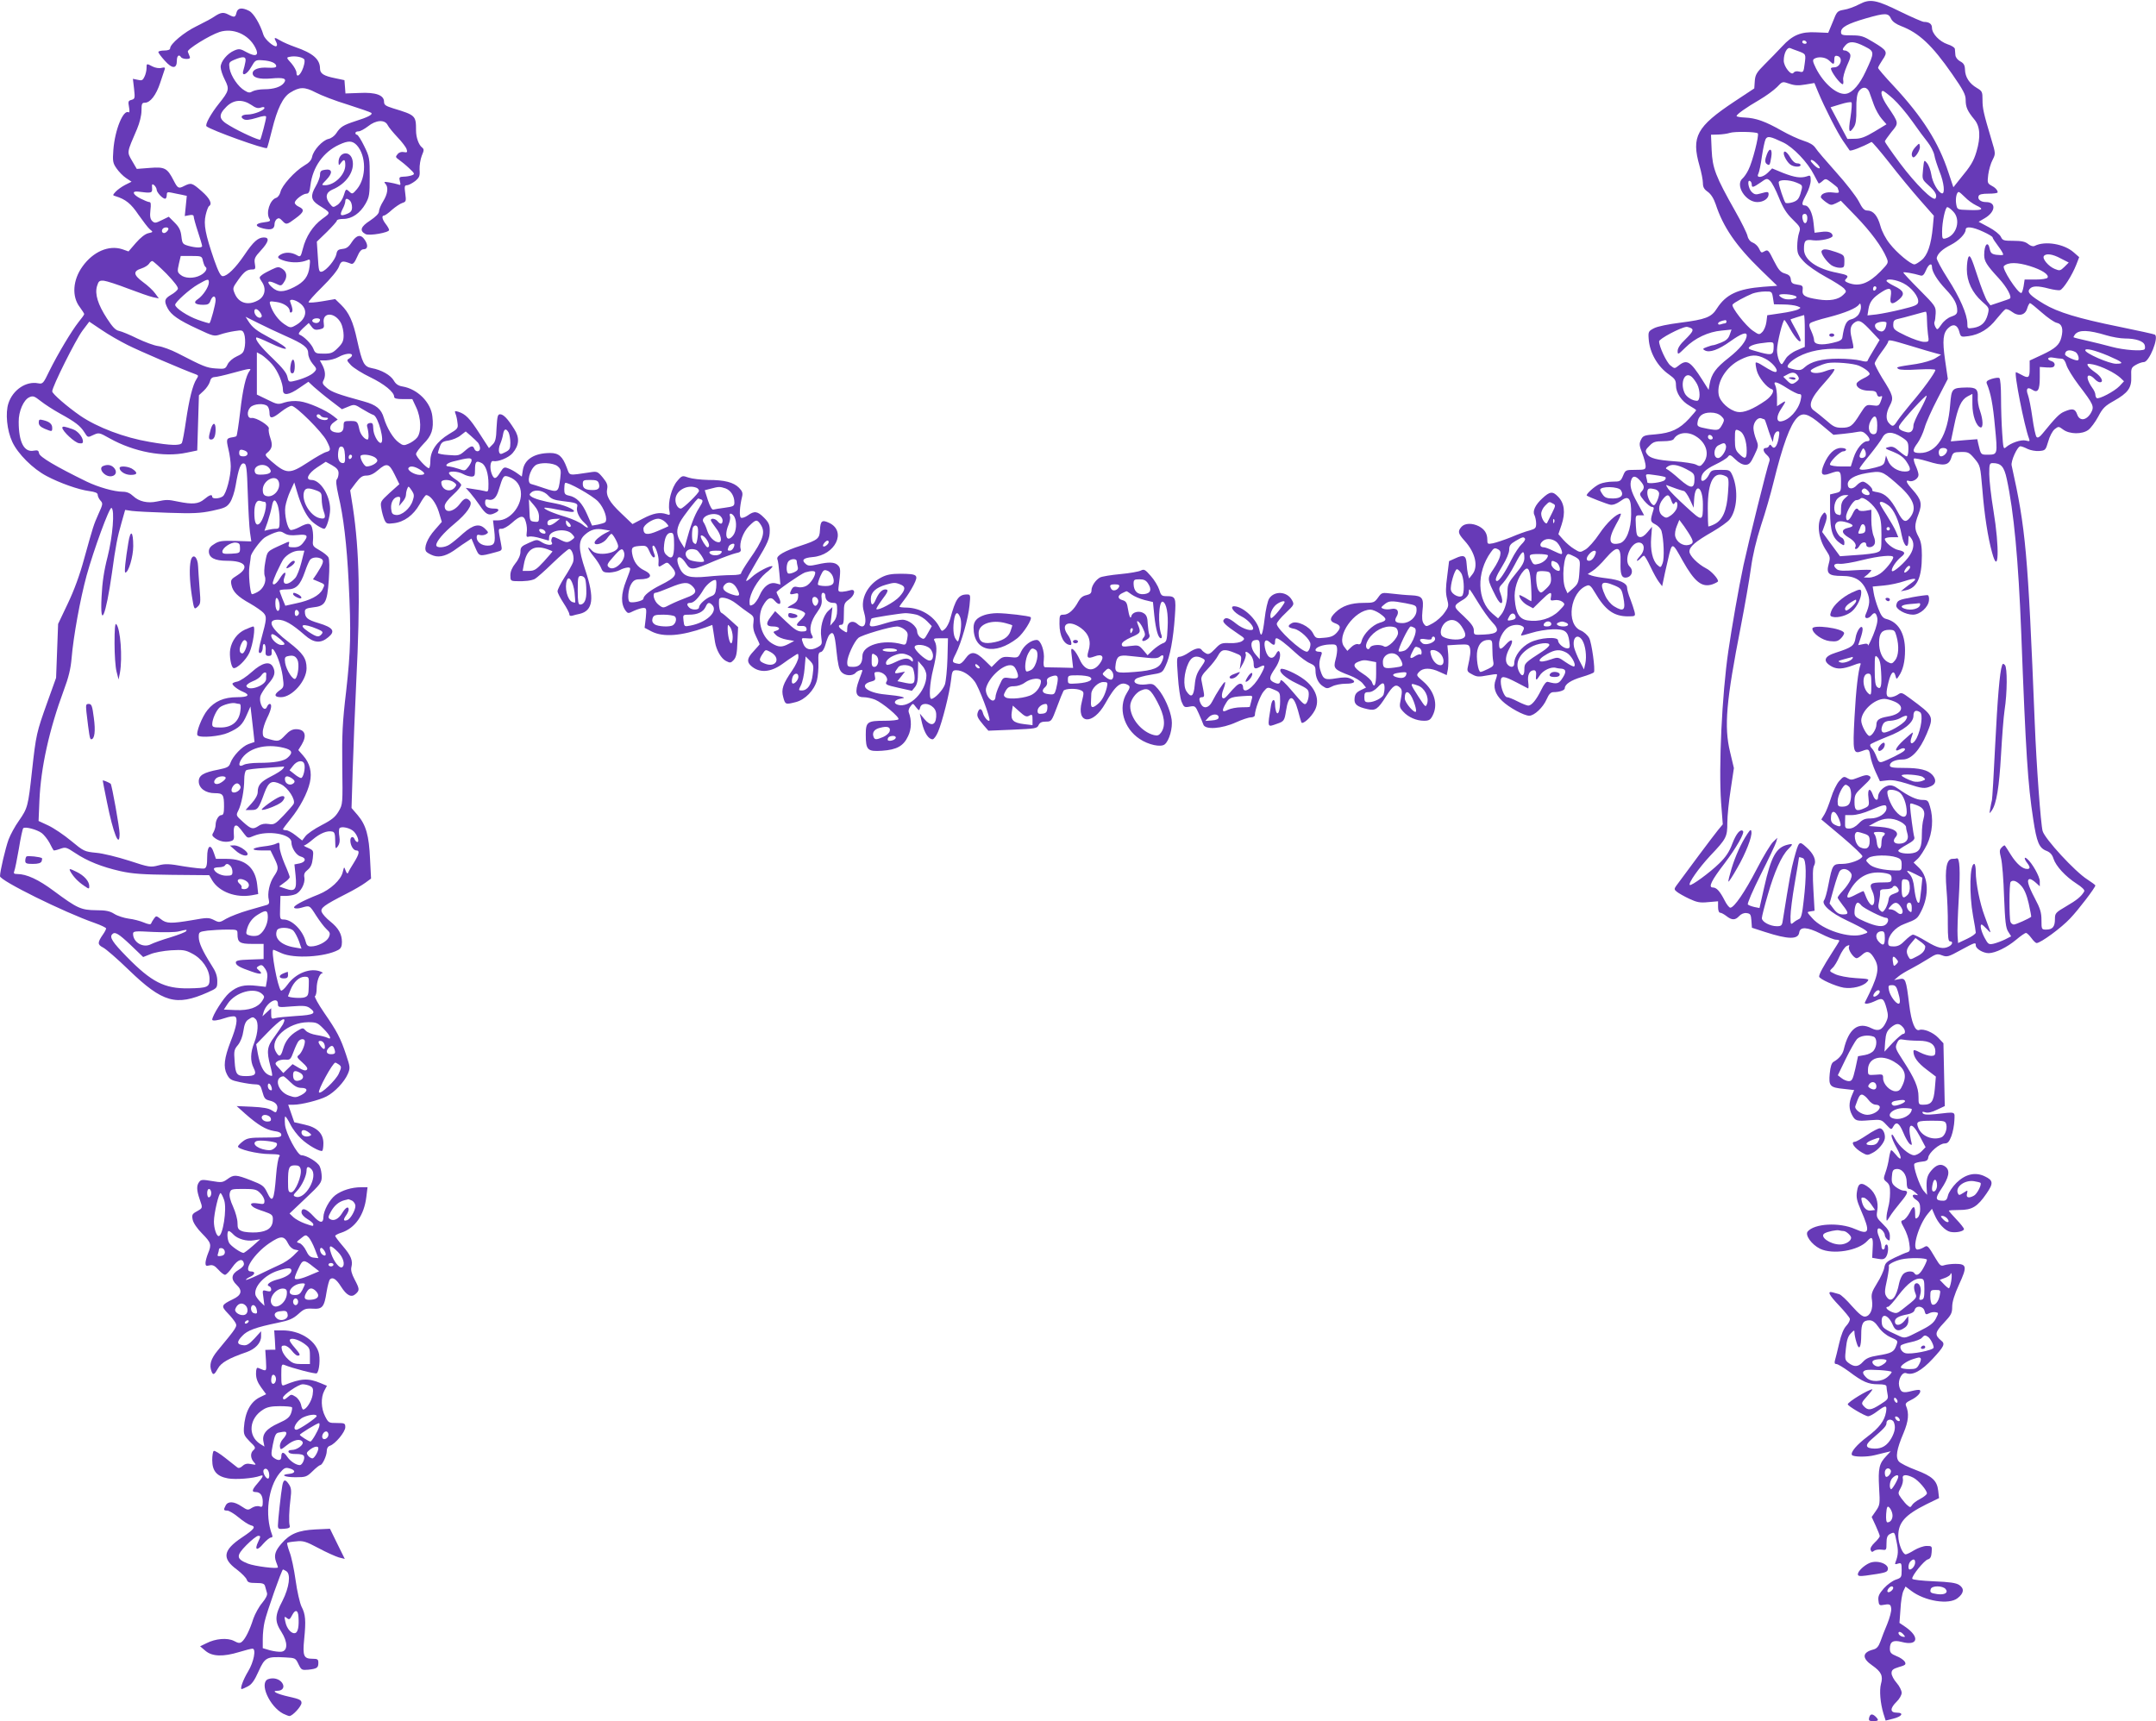 <?xml version="1.0" standalone="no"?>
<!DOCTYPE svg PUBLIC "-//W3C//DTD SVG 20010904//EN"
 "http://www.w3.org/TR/2001/REC-SVG-20010904/DTD/svg10.dtd">
<svg version="1.0" xmlns="http://www.w3.org/2000/svg"
 width="1280pt" height="1022pt" viewBox="0 0 1280 1022"
 preserveAspectRatio="xMidYMid meet">
<g transform="translate(0,1022) scale(0.1,-0.1)"
fill="#673ab7" stroke="none">
<path d="M11037 10194 c-27 -14 -67 -29 -90 -32 -39 -7 -42 -10 -66 -72 l-27
-65 -71 3 c-90 5 -141 -16 -203 -84 -25 -27 -71 -74 -102 -105 -49 -49 -57
-62 -60 -100 l-3 -44 -118 -78 c-224 -149 -257 -208 -207 -382 11 -38 20 -84
20 -102 0 -24 7 -37 29 -52 19 -14 35 -39 47 -74 44 -135 121 -247 266 -388
l99 -96 -83 -6 c-151 -12 -221 -45 -275 -129 -32 -52 -68 -65 -216 -84 -72 -9
-136 -22 -157 -33 -33 -17 -35 -21 -32 -62 5 -83 53 -166 121 -213 35 -25 41
-34 41 -64 0 -45 33 -95 82 -122 21 -12 38 -23 38 -26 0 -2 -19 -25 -42 -50
-57 -62 -107 -85 -198 -93 -69 -5 -76 -8 -88 -33 -11 -23 -10 -34 8 -80 11
-29 20 -63 20 -75 0 -21 -4 -23 -60 -23 -59 0 -60 -1 -74 -35 -14 -33 -18 -35
-61 -35 -25 0 -60 -6 -78 -14 -30 -13 -85 -63 -76 -69 15 -10 119 -50 139 -54
16 -3 37 5 60 21 50 38 65 19 64 -77 0 -90 -29 -163 -68 -173 -65 -16 -72 21
-21 113 20 34 32 63 27 63 -25 0 -83 -54 -127 -120 -27 -41 -65 -83 -82 -93
-32 -19 -33 -18 -67 3 -19 11 -48 36 -64 54 l-30 34 19 56 c24 72 17 130 -22
168 -31 32 -48 30 -92 -11 -42 -38 -60 -77 -47 -100 5 -11 10 -33 10 -50 0
-27 -5 -31 -39 -41 -21 -5 -71 -23 -110 -40 -40 -16 -88 -32 -107 -36 -32 -6
-34 -5 -34 21 0 37 -16 62 -50 80 -39 20 -83 19 -103 -3 -24 -27 -21 -40 19
-84 64 -71 82 -153 45 -199 l-19 -24 -7 25 c-3 14 -7 43 -8 64 -3 47 -17 54
-66 31 l-38 -17 -11 -89 c-9 -67 -10 -100 -1 -134 11 -42 10 -48 -15 -83 -14
-21 -45 -49 -68 -62 -40 -22 -41 -23 -55 -4 -10 14 -12 34 -8 76 9 77 0 90
-66 93 -30 1 -81 6 -115 10 -60 7 -61 7 -83 -24 -21 -29 -26 -31 -87 -31 -73
0 -126 -18 -166 -57 -34 -33 -35 -51 -4 -63 36 -13 39 -26 13 -56 -18 -20 -35
-28 -74 -31 -49 -5 -52 -4 -68 27 -21 41 -95 76 -125 60 -29 -16 -25 -27 14
-34 35 -7 96 -64 96 -91 0 -21 -11 -45 -21 -45 -33 0 -179 136 -179 165 0 9
24 38 53 65 51 49 52 50 37 77 -29 52 -104 56 -135 9 -9 -14 -21 -67 -27 -120
-12 -98 -21 -118 -31 -68 -13 62 -96 141 -150 142 -29 0 -3 -37 43 -60 36 -18
70 -54 70 -72 0 -21 -59 -5 -99 27 -46 37 -65 43 -77 23 -8 -12 14 -33 87 -82
41 -27 42 -29 23 -43 -12 -8 -39 -13 -72 -12 -49 2 -56 0 -88 -34 -29 -30 -39
-35 -54 -27 -11 6 -22 15 -25 20 -10 17 -39 11 -77 -15 -20 -14 -45 -25 -55
-25 -17 0 -18 -8 -10 -116 4 -64 14 -132 22 -151 14 -33 17 -35 48 -29 32 6
34 4 54 -41 12 -27 24 -56 27 -65 10 -33 109 -26 195 13 35 16 74 29 87 29 13
0 24 6 24 13 0 31 32 119 53 142 22 26 23 26 60 10 36 -15 37 -17 37 -68 0
-58 -13 -91 -24 -62 -3 9 -6 27 -6 40 0 39 -17 37 -24 -3 -22 -137 -24 -131
35 -110 42 14 45 19 54 77 15 100 44 100 71 2 8 -31 17 -62 20 -70 6 -17 58
29 80 71 31 59 7 130 -63 183 -46 35 -129 72 -139 62 -15 -15 25 -52 92 -84
69 -33 74 -37 74 -67 0 -18 -6 -40 -13 -50 -11 -16 -19 -9 -82 66 -50 59 -71
78 -73 65 -4 -20 -15 -21 -43 -7 -26 14 -24 30 11 81 28 41 38 87 23 102 -3 4
-11 -3 -17 -16 -19 -37 -48 -28 -62 19 -15 52 -4 76 24 51 24 -22 32 -21 32 3
0 11 3 20 8 20 13 0 55 -32 112 -85 30 -28 70 -57 88 -64 25 -11 32 -19 32
-42 0 -41 16 -76 44 -94 22 -15 27 -15 55 -1 16 9 53 16 81 16 54 0 65 14 26
31 -17 8 -41 8 -83 1 -66 -11 -77 -7 -93 44 -11 33 -9 58 6 98 4 12 0 16 -15
16 -12 0 -21 4 -21 10 0 16 39 31 83 33 37 2 42 -1 45 -22 2 -13 -2 -44 -9
-68 -14 -52 -8 -59 84 -94 32 -12 66 -33 77 -47 l20 -25 -33 -16 c-24 -12 -33
-23 -35 -48 -4 -35 14 -50 77 -64 47 -11 62 0 110 76 42 66 58 76 84 51 11
-12 12 -24 4 -65 -10 -47 -9 -52 14 -77 30 -33 78 -54 123 -54 29 0 38 5 51
30 34 65 12 145 -55 203 -42 36 -43 37 -25 57 23 25 67 26 122 0 l42 -19 7 35
c3 19 4 59 2 89 l-5 53 64 4 c60 3 64 1 70 -20 5 -22 2 -47 -13 -114 -5 -23
-1 -29 27 -43 27 -15 40 -15 87 -6 31 6 57 9 59 7 2 -2 -1 -16 -7 -32 -17 -43
-4 -86 38 -126 40 -39 130 -88 161 -88 30 0 82 49 103 97 14 32 25 43 41 43
35 0 67 11 67 23 0 24 37 48 101 67 38 11 70 24 72 28 9 15 -13 174 -28 203
-9 17 -31 37 -50 45 -90 37 -63 232 38 267 14 5 24 -4 45 -40 62 -106 113
-143 197 -143 44 0 45 1 39 28 -4 15 -15 49 -25 75 -11 26 -19 56 -19 67 0 27
-44 47 -121 56 -35 4 -75 11 -89 16 l-24 9 29 19 c17 10 52 44 78 75 69 79 91
74 88 -23 -2 -67 5 -92 28 -92 37 0 53 40 26 66 -38 38 8 149 59 142 32 -5 33
-48 2 -81 -14 -15 -21 -27 -17 -27 5 0 14 7 21 15 7 8 16 15 20 15 5 0 22 -30
39 -66 17 -36 39 -76 50 -90 l19 -25 7 33 c3 18 16 75 28 126 24 106 24 106
87 -8 71 -126 114 -160 176 -140 19 7 34 15 34 19 0 16 -42 62 -71 76 -50 26
-99 76 -99 100 0 29 35 59 138 118 44 26 90 58 101 73 44 56 52 173 18 257
-16 36 -17 37 -71 37 -51 0 -57 -2 -70 -29 -17 -33 -46 -49 -46 -25 0 32 23
56 83 85 34 16 68 37 75 46 11 15 15 14 45 -15 20 -20 43 -32 59 -32 22 0 31
9 53 56 26 54 26 57 11 95 -9 22 -16 52 -16 68 0 34 26 65 47 57 8 -3 16 -6
18 -6 2 0 9 -17 15 -37 6 -21 17 -51 23 -68 l12 -30 5 30 c3 16 12 31 21 33
14 3 15 -3 9 -38 -9 -51 -26 -71 -41 -50 -8 11 -12 12 -16 3 -2 -7 -11 -13
-19 -13 -21 0 -17 -23 7 -43 13 -12 18 -24 14 -35 -14 -36 -125 -484 -154
-618 -29 -137 -69 -366 -90 -510 -38 -259 -58 -688 -43 -899 l10 -130 -29 -35
c-24 -29 -195 -258 -248 -331 -12 -17 -12 -22 5 -35 10 -8 43 -27 73 -41 45
-21 63 -25 112 -20 l59 5 0 -34 c0 -20 5 -34 13 -34 6 0 23 -9 37 -20 32 -25
52 -25 75 0 12 13 29 20 44 18 23 -3 26 -8 29 -45 l3 -42 77 -25 c139 -45 198
-46 204 -3 5 35 47 33 127 -7 39 -20 80 -36 91 -36 11 0 20 -3 20 -6 0 -3 -20
-36 -45 -74 -50 -78 -75 -124 -75 -139 0 -14 98 -58 146 -66 50 -8 115 8 138
34 16 18 14 18 -67 23 -49 3 -99 13 -121 23 -37 18 -37 18 -17 37 12 10 30 41
42 69 12 27 31 55 42 61 17 8 19 8 14 -5 -6 -17 28 -67 46 -67 6 0 21 10 34
22 29 27 49 18 76 -33 27 -52 15 -101 -61 -251 -6 -14 26 -9 63 9 42 20 49 15
66 -47 10 -39 10 -51 -5 -82 -22 -45 -45 -54 -85 -34 -79 41 -136 -3 -165
-127 -7 -28 -28 -54 -60 -72 -12 -7 -19 -28 -23 -70 -7 -74 1 -83 84 -91 l61
-7 -14 -33 c-18 -43 -18 -78 1 -114 19 -36 26 -39 107 -32 66 5 68 4 97 -27
29 -31 30 -31 41 -11 18 33 35 23 59 -34 12 -30 30 -61 38 -68 15 -12 16 -9 8
22 -23 104 4 115 53 22 l34 -64 -23 -24 c-12 -13 -33 -24 -45 -24 -29 0 -89
52 -114 99 -13 25 -19 30 -20 17 0 -11 14 -44 31 -74 33 -59 30 -83 -5 -39
-12 15 -24 27 -28 27 -3 0 -9 -21 -13 -46 -3 -25 -13 -64 -21 -86 -13 -37 -13
-41 7 -57 16 -13 21 -28 20 -66 0 -28 -5 -66 -11 -85 -5 -19 -10 -46 -10 -60
0 -25 0 -25 19 5 10 17 39 55 64 85 46 55 50 70 18 70 -10 0 -30 10 -45 21
-23 18 -27 28 -24 63 2 33 7 42 25 44 34 5 63 -31 63 -78 0 -27 4 -40 14 -40
8 0 24 -9 37 -21 17 -14 19 -19 7 -15 -28 8 -30 -10 -3 -28 20 -13 25 -25 25
-55 0 -22 -6 -44 -15 -51 -13 -11 -15 -7 -15 22 0 50 -10 53 -32 8 -11 -21
-28 -42 -38 -45 -17 -5 -17 -8 5 -48 13 -23 27 -63 30 -89 6 -41 5 -49 -11
-54 -11 -3 -44 -17 -75 -32 -48 -23 -57 -32 -62 -59 -3 -18 -22 -60 -43 -93
-32 -52 -36 -65 -30 -102 7 -51 -10 -92 -40 -96 -16 -2 -37 15 -79 62 -31 36
-65 68 -76 71 -10 3 -28 8 -39 11 -34 9 -22 -15 39 -79 32 -34 61 -69 63 -77
3 -8 -6 -27 -20 -42 -17 -18 -31 -53 -43 -105 -10 -43 -21 -88 -25 -101 -4
-16 -2 -22 9 -22 8 0 41 -20 74 -44 82 -62 115 -76 173 -76 36 0 50 -4 50 -14
0 -7 3 -27 6 -44 6 -29 2 -33 -42 -61 -56 -36 -74 -38 -98 -12 -17 18 -16 21
19 60 21 23 34 41 31 41 -22 0 -146 -75 -146 -89 0 -10 103 -71 121 -71 9 0
33 13 55 30 51 38 58 37 51 -6 -9 -51 -40 -92 -109 -144 -65 -49 -103 -94 -93
-110 8 -12 88 -13 135 -1 19 5 49 12 65 16 l30 7 -27 -29 c-42 -44 -48 -73
-42 -186 6 -98 5 -104 -19 -139 l-25 -36 24 -52 c13 -29 24 -56 24 -62 0 -5
-14 -23 -30 -38 -19 -18 -28 -34 -24 -44 5 -13 9 -14 20 -5 8 6 27 9 44 7 29
-4 30 -4 30 38 0 33 5 46 19 54 29 15 29 15 41 -46 11 -52 10 -77 -6 -119 -6
-14 -3 -16 14 -10 20 6 22 3 22 -39 0 -42 -2 -45 -34 -56 -19 -6 -51 -29 -71
-51 -28 -32 -36 -47 -33 -72 2 -26 7 -31 23 -28 44 8 50 6 53 -21 2 -15 -9
-55 -23 -90 -15 -35 -33 -82 -41 -105 -11 -30 -22 -43 -42 -48 -67 -17 -69
-52 -6 -95 53 -37 65 -62 51 -110 -10 -38 -4 -113 15 -176 l13 -41 44 11 c53
13 67 36 22 36 -41 0 -41 26 -1 65 17 17 30 39 30 53 0 13 -13 40 -30 59 -16
18 -30 44 -30 57 0 19 8 26 44 37 39 11 43 15 35 31 -6 10 -28 26 -50 34 -32
13 -39 21 -39 44 0 42 20 53 70 40 97 -26 110 29 21 90 l-34 23 6 81 c2 45 10
93 17 108 l13 27 33 -25 c81 -62 225 -85 276 -44 38 29 41 57 10 78 -20 13
-56 18 -151 22 -69 3 -126 9 -128 15 -5 16 70 108 92 115 15 4 21 15 23 42 3
37 2 38 -30 38 -18 0 -51 -12 -73 -25 -22 -14 -45 -25 -51 -25 -18 0 -44 64
-44 110 0 79 40 124 166 187 l76 37 -5 44 c-7 60 -35 86 -133 123 -46 17 -91
40 -100 50 -22 24 -14 73 27 169 30 72 34 117 15 162 -6 13 1 21 30 35 38 18
63 47 52 58 -3 4 -25 1 -48 -5 -53 -14 -66 -9 -75 30 -8 37 18 85 42 76 38
-15 91 14 157 85 69 75 76 89 50 109 -39 33 -37 48 16 104 44 47 50 58 50 96
0 29 13 72 41 133 49 106 46 122 -22 122 -24 0 -54 -4 -66 -8 -20 -7 -26 -2
-50 38 -48 81 -49 82 -72 68 -12 -7 -28 -13 -37 -13 -36 0 7 147 61 212 l25
30 15 -35 c21 -51 62 -95 94 -102 33 -7 81 3 81 17 0 5 -20 31 -45 57 -25 26
-45 50 -45 52 0 2 28 4 63 4 75 0 107 19 161 98 42 61 40 78 -11 102 -56 27
-115 13 -168 -39 -24 -24 -46 -57 -50 -75 -5 -23 -12 -31 -28 -31 -47 0 -50
14 -13 68 47 70 55 110 27 133 -27 22 -55 14 -86 -23 -24 -29 -30 -52 -26
-113 l2 -30 -20 23 c-25 29 -66 151 -55 162 5 5 25 10 44 12 27 2 36 8 38 25
4 29 67 83 97 83 18 0 27 9 40 43 9 24 17 66 18 93 2 56 13 52 -114 38 -48 -5
-68 -3 -74 6 -5 9 -1 10 15 5 15 -5 39 0 69 15 l47 22 -4 186 -4 187 -31 33
c-31 32 -87 55 -112 46 -25 -10 -47 44 -60 149 -19 155 -22 160 -59 153 l-31
-6 25 21 c14 12 47 32 75 46 27 14 73 41 102 59 47 30 54 32 83 21 29 -11 38
-9 110 31 87 47 90 48 90 28 0 -20 44 -46 77 -46 40 1 108 34 163 80 26 22 52
40 58 40 6 0 20 -14 32 -30 12 -17 26 -30 31 -30 24 0 148 91 199 146 50 52
150 184 150 196 0 3 -22 19 -48 36 -74 47 -252 241 -265 287 -11 38 -37 390
-47 645 -41 1013 -53 1148 -137 1526 -6 25 34 114 52 114 6 0 26 -7 43 -16 17
-8 48 -14 69 -12 36 3 38 5 53 56 8 30 25 62 38 73 23 18 24 18 51 -2 38 -28
112 -29 149 -2 15 11 41 46 59 79 26 50 40 64 94 94 83 47 105 77 102 144 -2
48 1 54 27 69 15 9 37 17 48 17 32 0 91 148 65 163 -5 3 -100 24 -213 47 -242
49 -363 86 -445 135 -83 50 -102 70 -85 89 15 19 48 20 115 2 27 -7 57 -11 65
-9 19 5 72 88 97 152 l17 44 -32 28 c-57 51 -171 70 -232 39 -9 -5 -24 -1 -39
11 -17 14 -39 19 -87 19 -58 0 -65 2 -75 24 -7 14 -38 39 -72 57 l-60 32 36
21 c65 38 70 96 8 96 -32 0 -52 17 -44 36 3 10 22 14 59 14 30 0 54 3 54 8 0
13 -15 29 -39 41 -21 12 -23 17 -17 64 4 29 15 68 26 88 18 36 18 37 -7 120
-47 158 -53 184 -53 236 0 48 -2 52 -34 71 -44 26 -69 64 -70 109 -1 27 -8 38
-29 49 -16 9 -27 24 -28 37 -1 12 -2 28 -3 36 0 8 -20 21 -43 28 -48 16 -93
63 -93 98 0 23 -17 35 -48 35 -8 0 -70 27 -136 59 -148 73 -183 80 -249 45z
m190 -85 c8 -17 29 -32 60 -44 105 -40 183 -112 303 -285 66 -95 80 -122 80
-153 0 -43 10 -66 52 -117 34 -41 38 -104 12 -191 -17 -57 -34 -85 -98 -162
l-39 -49 -29 87 c-58 178 -153 329 -327 516 -50 53 -91 101 -91 106 0 5 12 26
26 47 33 48 29 56 -56 107 -56 34 -71 39 -127 39 -56 0 -63 2 -63 20 0 28 38
49 148 81 115 33 133 33 149 -2z m-502 -139 c3 -5 -1 -10 -9 -10 -9 0 -16 5
-16 10 0 6 4 10 9 10 6 0 13 -4 16 -10z m346 -26 c59 -30 59 -34 5 -149 -35
-75 -75 -122 -112 -131 -52 -13 -135 56 -183 151 -19 39 -21 49 -10 56 24 15
68 10 89 -11 26 -26 30 -25 30 6 0 19 5 25 17 22 38 -7 22 -68 -18 -68 -11 0
-19 -3 -19 -6 0 -20 55 -94 70 -94 4 0 5 11 3 24 -3 14 7 50 22 85 23 50 25
64 15 76 -7 8 -19 15 -26 15 -18 0 -18 9 3 32 22 25 54 23 114 -8z m-394 -28
c45 -17 45 -17 37 -76 -6 -49 -8 -51 -32 -45 -16 4 -28 1 -34 -7 -13 -20 -58
36 -58 72 0 44 20 82 39 74 9 -4 31 -12 48 -18z m41 -198 l54 9 21 -51 c39
-94 117 -247 150 -294 17 -25 35 -50 38 -55 5 -7 75 20 130 50 3 2 51 -54 107
-125 55 -71 137 -170 182 -221 l81 -92 -6 -67 c-10 -105 -31 -167 -66 -196
-17 -14 -36 -26 -43 -26 -22 0 -105 69 -146 122 -24 29 -47 73 -56 106 -17 62
-43 92 -79 92 -17 0 -29 13 -50 55 -16 30 -76 108 -134 172 -58 65 -114 130
-123 145 -12 18 -35 31 -70 42 -29 9 -88 36 -132 61 -95 54 -151 74 -216 77
-28 1 -50 5 -50 9 0 10 56 50 137 97 39 23 85 57 103 75 32 34 32 34 73 20 31
-11 54 -12 95 -5z m380 -45 c6 -16 18 -50 28 -78 10 -27 31 -64 46 -81 l28
-32 -71 -43 c-55 -33 -82 -43 -117 -43 l-44 -1 -50 94 -50 94 59 18 c32 10 61
15 65 11 4 -4 1 -44 -6 -90 -14 -85 -8 -100 20 -57 12 18 16 47 15 107 -1 57
4 89 14 105 21 31 50 29 63 -4z m141 -39 c29 -26 79 -85 113 -133 33 -47 75
-104 93 -126 17 -22 35 -56 39 -76 3 -20 18 -64 31 -98 27 -66 34 -136 13
-129 -23 8 -56 67 -62 112 -4 25 -15 55 -25 67 -18 22 -18 22 -24 -37 -6 -59
-6 -59 32 -94 42 -37 53 -60 42 -78 -12 -20 -117 83 -212 210 -49 66 -89 124
-89 128 0 4 18 29 39 56 45 54 46 51 -23 153 -34 50 -46 91 -27 91 5 0 32 -21
60 -46z m-803 -206 c9 -10 -32 -171 -56 -217 -10 -21 -26 -43 -34 -50 -47 -39
17 -141 87 -141 37 0 67 21 67 46 0 17 -5 17 -48 5 -27 -8 -36 -7 -53 10 -19
19 -28 75 -9 64 6 -3 10 -13 10 -21 0 -20 8 -18 52 12 36 26 39 26 57 10 11
-10 34 -54 52 -99 25 -62 45 -94 82 -130 46 -45 48 -49 38 -79 -6 -17 -11 -53
-11 -80 0 -43 5 -54 39 -91 22 -24 79 -63 130 -91 50 -27 98 -58 108 -68 16
-18 16 -20 -4 -39 -28 -28 -80 -38 -148 -27 -79 12 -97 23 -93 56 3 24 -1 28
-32 32 -28 4 -36 10 -38 31 -2 19 -11 28 -35 35 -26 7 -38 21 -66 76 -30 61
-35 67 -53 57 -22 -12 -21 -13 -37 19 -7 13 -23 27 -36 32 -14 5 -26 20 -30
38 -3 16 -36 83 -73 148 -117 207 -135 255 -140 362 l-4 92 43 1 c24 1 55 5
69 10 28 9 155 7 166 -3z m151 -54 c60 -29 145 -118 182 -191 14 -26 26 -50
28 -52 2 -2 12 4 22 13 19 17 21 17 55 -9 20 -15 36 -29 36 -30 0 -2 3 -10 6
-18 4 -13 -2 -14 -35 -10 -39 5 -71 -7 -71 -28 0 -4 14 -17 30 -29 28 -20 32
-20 60 -7 l29 15 90 -93 c88 -91 154 -181 181 -245 13 -31 12 -32 -36 -82 -71
-72 -126 -92 -190 -68 -21 8 -24 14 -16 22 20 20 14 25 -50 38 -122 23 -198
77 -198 140 0 52 8 60 55 53 41 -5 115 11 115 26 0 20 -26 30 -65 24 l-42 -5
-6 57 c-6 61 -28 105 -52 105 -21 0 -19 14 10 68 14 26 25 62 25 80 0 30 -2
33 -22 25 -37 -12 -72 -7 -142 20 l-65 27 -25 -25 c-30 -30 -72 -35 -57 -7 5
9 15 56 21 102 7 47 17 93 22 103 11 21 27 18 105 -19z m203 -129 c28 -30 9
-34 -20 -5 -11 11 -20 22 -20 25 0 12 18 3 40 -20z m-125 -109 c40 -17 39 -15
24 -67 -10 -31 -19 -41 -46 -50 -19 -6 -38 -7 -43 -3 -9 11 -40 103 -40 121 0
18 61 17 105 -1z m1001 -87 c16 -17 46 -39 67 -49 50 -23 37 -30 -46 -27 -67
2 -67 2 -73 34 -6 33 2 73 15 73 4 0 20 -14 37 -31z m-71 -84 c48 -47 23 -141
-42 -160 -21 -6 -23 -3 -23 39 0 58 19 146 31 146 6 0 21 -11 34 -25z m-865
-39 c0 -30 -15 -42 -24 -20 -10 27 -7 44 9 44 9 0 15 -9 15 -24z m1044 -82
c31 -14 56 -29 56 -34 0 -5 16 -29 35 -54 19 -25 31 -47 27 -49 -4 -3 -22 -2
-40 0 -27 4 -34 11 -39 34 -10 52 -33 28 -33 -35 0 -37 14 -60 86 -138 49 -53
81 -113 66 -121 -4 -3 -31 -12 -61 -22 l-54 -18 -18 24 c-10 13 -37 82 -60
153 -34 105 -44 125 -52 110 -6 -10 -10 -43 -10 -74 0 -71 32 -139 91 -191 42
-37 43 -38 33 -77 -13 -48 -38 -71 -85 -79 -35 -5 -36 -5 -36 25 0 54 -45 157
-116 267 -38 59 -67 114 -66 123 6 27 33 52 84 78 47 24 88 66 88 90 0 22 42
17 104 -12z m461 -159 l47 -24 -26 -26 c-24 -23 -28 -24 -57 -12 -37 15 -75
60 -65 76 12 18 52 13 101 -14z m-184 -45 c71 -22 116 -51 105 -69 -4 -6 -34
-11 -71 -11 l-65 0 -6 -40 c-4 -22 -10 -40 -14 -40 -22 0 -117 147 -103 160
25 24 80 23 154 0z m-581 -5 c0 -28 31 -79 81 -132 51 -54 69 -88 69 -128 0
-18 -8 -26 -35 -35 -21 -7 -45 -26 -59 -47 -24 -34 -25 -34 -36 -14 -6 12 -8
25 -5 30 3 5 6 28 7 51 1 40 -3 45 -95 138 -54 54 -97 100 -97 104 0 5 59 -5
102 -18 13 -4 21 5 32 30 15 37 36 48 36 21z m-170 -97 c49 -25 93 -81 88
-112 -2 -17 -20 -24 -98 -43 -52 -13 -119 -26 -149 -30 l-54 -6 6 38 c7 43 26
68 80 102 47 30 60 23 52 -28 -8 -47 9 -52 51 -16 35 31 28 51 -31 79 -25 12
-45 26 -45 30 0 16 57 8 100 -14z m-160 -27 c0 -6 -4 -13 -10 -16 -5 -3 -10 1
-10 9 0 9 5 16 10 16 6 0 10 -4 10 -9z m-614 -60 l6 -38 57 -1 c31 0 67 -5 81
-10 23 -9 24 -9 4 -20 -10 -5 -56 -16 -101 -22 l-81 -12 -5 -40 c-3 -23 -14
-49 -24 -59 -18 -18 -20 -18 -56 7 -42 28 -130 141 -121 155 6 11 75 48 119
66 17 6 49 12 72 12 42 1 43 0 49 -38z m138 8 c14 -12 -44 -23 -72 -13 -14 5
-27 14 -29 20 -4 13 86 7 101 -7z m371 -105 c-9 -14 -29 -27 -44 -30 -29 -6
-42 -34 -53 -108 -2 -15 -17 -23 -58 -32 -68 -16 -110 -10 -110 16 0 11 -8 35
-17 55 -12 25 -14 38 -6 46 6 6 54 22 108 35 100 26 167 54 182 76 6 9 9 6 11
-10 2 -13 -4 -34 -13 -48z m1087 10 c34 -30 74 -58 89 -61 31 -6 40 -36 27
-87 -11 -44 -36 -66 -115 -103 l-73 -34 0 -49 c0 -54 -7 -59 -50 -35 -14 8
-28 14 -31 15 -14 0 49 -320 77 -394 6 -17 4 -18 -19 -12 -28 7 -89 -14 -118
-40 -15 -13 -16 -6 -22 83 -4 54 -7 148 -7 210 0 65 -4 114 -10 118 -6 4 -26
1 -46 -5 -27 -9 -34 -16 -28 -29 23 -56 36 -122 48 -255 16 -167 17 -166 -46
-166 -38 0 -38 0 -53 64 l-6 28 -78 -6 -79 -7 19 91 c23 113 43 156 80 176
l29 15 0 -63 c0 -64 22 -128 48 -136 17 -5 16 45 -3 99 -9 24 -15 60 -13 82 2
46 -11 57 -67 56 -87 -2 -89 -5 -97 -102 -14 -183 -79 -287 -180 -287 -45 0
-48 13 -13 60 13 18 32 58 41 89 8 30 43 108 77 173 l61 118 -16 110 c-17 120
-13 164 21 194 28 26 53 16 63 -23 9 -33 10 -33 55 -27 65 9 121 43 167 103
23 28 46 54 53 57 6 2 23 -4 37 -15 39 -30 79 -22 91 19 5 17 13 32 17 32 4 0
35 -25 70 -56z m-682 -38 c0 -24 3 -64 6 -90 7 -46 7 -46 -24 -46 -16 0 -64
16 -106 36 -69 33 -76 39 -76 65 0 23 5 30 28 35 15 3 56 14 92 24 36 10 68
19 73 19 4 1 7 -19 7 -43z m-725 -71 l0 -95 -47 -20 c-27 -11 -56 -33 -65 -48
-9 -15 -19 -29 -21 -32 -11 -14 -32 40 -32 81 0 41 34 179 44 179 2 0 18 -24
34 -53 32 -57 62 -89 62 -67 0 7 -14 37 -31 67 -17 30 -30 55 -28 57 4 2 67
22 79 25 3 1 5 -42 5 -94z m-465 55 c0 -5 -4 -10 -9 -10 -5 0 -16 -3 -25 -6
-9 -3 -16 -1 -16 4 0 9 16 17 43 21 4 0 7 -3 7 -9z m862 -59 l47 -50 -34 -57
c-19 -31 -36 -61 -37 -66 -3 -7 -18 -6 -43 1 -22 6 -81 11 -131 11 -99 0 -163
-17 -200 -51 -18 -17 -29 -19 -56 -14 -18 4 -36 9 -41 12 -15 9 13 40 60 65
63 34 150 51 246 46 42 -1 78 1 80 6 2 5 -3 32 -10 59 -13 53 -7 78 24 96 23
12 38 3 95 -58z m88 52 c-1 -32 -15 -54 -33 -51 -29 4 -47 36 -27 48 18 12 60
13 60 3z m-1166 -29 c25 -10 19 -22 -29 -70 -30 -28 -45 -52 -45 -68 0 -24 2
-23 46 20 56 56 136 94 215 101 l59 6 -11 -31 c-7 -22 -22 -35 -50 -46 -22 -9
-44 -16 -49 -16 -5 0 -21 -5 -37 -11 -25 -9 -26 -12 -11 -20 28 -15 81 4 152
55 63 45 96 57 96 35 0 -32 -39 -80 -106 -133 -78 -61 -103 -96 -114 -156 l-6
-35 -38 60 c-70 110 -91 123 -139 85 -25 -20 -25 -20 -50 0 -23 18 -67 112
-67 143 0 15 126 82 162 86 3 1 13 -2 22 -5z m2471 -45 c33 -10 83 -19 111
-19 65 0 111 -16 117 -40 3 -10 2 -21 -1 -24 -12 -13 -123 -5 -193 14 -41 11
-108 28 -149 37 -41 9 -77 18 -79 20 -2 1 2 9 8 17 24 29 80 27 186 -5z
m-1161 -63 c61 -19 127 -38 146 -43 l34 -9 -35 -22 c-20 -12 -68 -26 -110 -33
-122 -18 -125 -19 -108 -30 8 -6 55 -7 117 -3 61 3 102 2 102 -3 0 -15 -77
-121 -143 -197 -32 -39 -69 -85 -81 -103 -24 -37 -29 -39 -50 -17 -22 21 -20
62 4 106 24 45 20 60 -46 164 -24 40 -44 78 -44 86 0 7 18 37 40 67 22 29 40
57 40 62 0 14 15 11 134 -25z m-814 -3 c0 -50 -9 -54 -75 -37 -33 9 -64 18
-68 21 -17 10 14 27 61 34 82 11 82 11 82 -18z m1985 -55 c90 -39 99 -48 48
-48 -41 0 -183 62 -183 80 0 15 58 0 135 -32z m-194 22 c18 -10 28 -50 12 -50
-20 0 -73 26 -73 35 0 26 27 32 61 15z m-1841 -40 c40 -20 78 -65 66 -77 -6
-7 -30 4 -84 38 -18 12 -35 19 -38 16 -3 -3 0 -24 6 -48 11 -41 59 -101 89
-110 19 -7 0 -41 -36 -67 -75 -52 -131 -75 -168 -68 -48 9 -103 59 -111 101
-14 74 43 167 128 209 62 31 96 33 148 6z m1760 0 c11 0 21 -13 28 -37 6 -21
39 -74 72 -118 91 -119 95 -129 73 -168 -27 -45 -67 -49 -81 -8 -12 34 -27 38
-76 17 -29 -12 -50 -33 -130 -131 -17 -21 -28 -27 -35 -20 -6 6 -17 58 -25
116 -8 58 -20 117 -26 133 -14 37 -4 51 25 32 33 -22 45 -3 45 72 l0 63 42 -3
c33 -2 43 1 46 14 2 10 -5 19 -17 23 -34 10 -25 28 10 21 17 -3 39 -6 49 -6z
m-1205 -41 c35 -15 65 -38 65 -50 0 -5 -17 -17 -37 -26 -20 -10 -38 -23 -40
-29 -7 -23 28 -44 72 -44 34 0 44 -4 48 -20 3 -13 11 -18 21 -14 13 5 13 1 3
-26 -11 -30 -15 -32 -50 -27 -37 5 -39 4 -74 -51 -45 -73 -58 -82 -110 -82
-36 0 -50 7 -90 43 -27 23 -59 49 -72 58 -40 26 -23 74 60 165 39 43 66 80 59
82 -6 2 -31 -3 -56 -13 -41 -15 -84 -13 -84 4 0 9 65 38 100 45 41 8 154 -2
185 -15z m1480 -26 c28 -13 60 -34 73 -46 l22 -21 -27 -29 c-30 -31 -121 -79
-135 -71 -4 3 -8 12 -8 21 0 8 -8 27 -19 41 -27 39 -36 72 -18 72 8 0 22 -9
32 -20 10 -11 24 -20 32 -20 25 0 9 33 -27 58 -19 13 -39 30 -44 39 -7 14 -3
15 30 9 22 -4 62 -19 89 -33z m-1841 -36 c9 -15 7 -21 -8 -33 -26 -19 -32 -18
-57 7 l-22 22 24 13 c30 17 49 14 63 -9z m-598 -49 c19 -37 19 -98 -1 -98 -27
0 -63 22 -74 47 -28 62 2 131 43 95 10 -9 24 -29 32 -44z m534 -23 c30 -19 62
-35 71 -35 14 0 16 -6 9 -37 -14 -59 -68 -118 -115 -125 -30 -5 -30 31 0 75
31 47 31 52 0 31 l-25 -16 0 52 c0 28 -5 60 -10 71 -16 29 8 24 70 -16z m791
-128 c-23 -40 -41 -82 -41 -93 0 -32 -16 -47 -41 -40 -40 10 -52 22 -42 40 18
32 158 185 161 176 2 -5 -15 -42 -37 -83z m-1183 -37 c19 -18 20 -24 11 -43
-23 -44 -25 -45 -92 -33 -57 11 -62 14 -59 36 4 39 30 60 77 60 28 0 48 -7 63
-20z m594 -51 l73 -61 60 6 c33 3 72 9 87 12 19 4 32 0 47 -15 24 -24 27 -41
7 -41 -27 0 -64 -45 -81 -97 l-17 -53 -58 0 c-32 0 -62 5 -65 10 -8 13 58 80
79 80 9 0 16 5 16 10 0 6 -14 10 -30 10 -39 0 -74 -34 -101 -96 -24 -58 -15
-74 34 -56 62 22 67 19 67 -48 0 -59 0 -60 -32 -68 l-33 -8 0 -105 c1 -113 15
-155 63 -187 20 -13 22 -13 22 7 0 12 -7 24 -15 28 -21 7 -46 58 -39 77 8 22
28 26 68 14 44 -14 46 -24 6 -33 -40 -9 -38 -31 4 -56 35 -20 51 -44 40 -60
-3 -5 -1 -9 5 -9 6 0 15 9 21 20 13 23 40 27 40 5 0 -20 37 -19 48 2 6 11 5
27 -4 49 -8 18 -14 61 -14 95 l0 62 -35 -6 c-19 -3 -37 -1 -40 4 -11 17 -21
10 -38 -26 -19 -39 -37 -46 -37 -14 0 29 42 99 60 99 9 0 20 4 26 10 16 16 81
-38 104 -85 16 -32 20 -61 20 -133 0 -90 -1 -93 -26 -102 -14 -6 -69 -13 -123
-16 l-97 -7 -53 72 -53 72 16 44 c11 29 14 50 8 60 -8 15 -10 15 -21 1 -38
-46 -28 -144 23 -218 21 -32 23 -40 13 -76 -16 -58 -1 -72 78 -72 80 0 121
-26 149 -93 20 -48 18 -76 -9 -139 -9 -23 17 -25 35 -3 18 22 28 18 35 -13 4
-20 -3 -51 -24 -103 -17 -41 -31 -68 -31 -61 0 10 -8 12 -29 7 l-29 -6 14 42
c8 23 14 49 12 57 -5 28 -35 -12 -42 -57 -7 -46 -22 -56 -118 -87 -71 -22 -78
-52 -21 -83 31 -16 65 -14 124 8 38 15 49 16 45 6 -14 -38 -27 -148 -36 -315
-11 -206 -8 -220 44 -200 40 15 43 14 50 -29 3 -21 17 -63 31 -94 l26 -56 42
5 c30 4 64 -2 121 -20 88 -29 104 -31 141 -14 29 13 32 38 8 66 -27 30 -76 42
-169 42 -67 0 -84 3 -84 15 0 20 32 35 76 35 51 0 101 54 143 153 43 105 44
104 -102 212 -45 33 -49 35 -70 20 -12 -8 -32 -15 -44 -15 -27 0 -29 20 -10
94 14 55 31 69 40 34 6 -23 7 -23 20 -3 25 36 37 87 37 153 0 102 -40 169
-113 187 -19 5 -30 20 -46 62 -12 30 -24 72 -27 92 l-6 38 65 6 c36 3 91 15
123 26 64 21 82 18 46 -8 -12 -9 -33 -24 -45 -34 l-22 -18 30 6 c67 14 95 75
95 207 0 54 -5 83 -20 111 -25 46 -25 69 0 134 23 62 17 86 -35 145 -37 40
-45 61 -21 52 22 -8 56 14 56 36 0 11 -8 35 -17 55 -9 19 -13 38 -10 42 4 3
40 -4 80 -16 96 -30 126 -26 141 19 10 33 14 35 57 36 43 1 50 -2 82 -40 34
-41 34 -43 46 -181 12 -152 33 -287 58 -377 39 -143 45 26 8 250 -14 84 -25
182 -25 217 0 58 2 65 20 65 50 0 68 -20 84 -94 42 -194 69 -480 86 -916 27
-712 39 -896 71 -1104 21 -139 35 -172 80 -189 20 -8 33 -22 40 -45 15 -46 72
-107 137 -149 33 -21 50 -38 46 -46 -17 -30 -44 -52 -106 -88 -65 -38 -68 -42
-68 -77 0 -45 -14 -62 -52 -62 -27 0 -28 1 -28 56 0 45 -7 69 -40 131 -41 78
-50 113 -28 113 6 0 22 -10 35 -22 l23 -21 0 30 c0 28 -45 108 -75 133 -19 16
-19 1 0 -24 19 -25 19 -36 0 -36 -28 0 -63 31 -96 83 -18 29 -34 54 -36 56 -2
3 -11 -2 -19 -11 -14 -14 -14 -23 -4 -64 7 -27 15 -130 18 -229 6 -148 10
-186 25 -208 l17 -27 -37 -19 c-21 -10 -51 -21 -68 -25 -28 -6 -32 -3 -53 36
-21 40 -29 78 -17 78 3 0 17 -12 31 -27 20 -22 24 -24 18 -8 -4 11 -18 49 -31
84 -29 77 -53 198 -53 264 0 26 -4 47 -9 47 -27 0 -31 -177 -7 -310 9 -47 16
-91 16 -98 0 -7 -24 -24 -52 -37 l-53 -25 -3 43 c-2 23 1 123 7 222 10 164 6
244 -12 238 -4 -2 -16 -3 -26 -3 -34 0 -45 -59 -35 -179 5 -58 9 -152 8 -208
0 -79 3 -103 13 -103 19 0 16 -18 -6 -30 -34 -18 -66 -11 -134 30 -36 22 -72
40 -79 40 -8 0 -29 -16 -48 -35 -25 -26 -42 -35 -67 -35 -28 0 -33 4 -33 24 0
41 41 89 95 109 76 29 78 31 102 78 47 94 42 200 -12 254 l-34 33 25 23 c14
13 38 51 55 85 32 68 39 154 17 225 -10 35 -14 39 -45 39 -35 0 -81 22 -143
66 -24 18 -42 23 -60 19 -30 -7 -60 -40 -60 -66 0 -29 -20 -22 -31 11 -17 47
-33 37 -26 -18 5 -44 4 -48 -21 -60 -50 -23 -62 -17 -62 35 0 44 4 50 52 95
43 40 50 51 38 59 -16 10 -26 8 -78 -12 -27 -11 -36 -11 -54 0 -20 12 -24 11
-49 -17 -15 -17 -37 -62 -48 -99 -12 -37 -29 -82 -39 -98 l-19 -31 124 -104
c68 -58 122 -109 120 -115 -6 -20 -73 -45 -120 -45 -56 0 -58 -3 -82 -124 -8
-44 -20 -85 -25 -91 -20 -24 39 -76 135 -121 49 -23 99 -49 109 -57 19 -14 18
-15 -17 -26 -76 -25 -237 27 -298 97 -33 37 -33 37 -10 40 l24 4 -7 123 c-5
87 -4 130 4 145 16 30 -2 71 -48 111 -41 37 -42 36 -71 -70 -17 -62 -28 -123
-67 -368 -4 -29 -9 -33 -35 -33 -40 0 -89 26 -89 48 0 10 16 73 36 141 38 133
81 229 120 268 31 31 30 35 -3 27 -68 -16 -98 -70 -139 -252 l-28 -124 -30 6
c-17 4 -34 10 -39 15 -5 5 29 83 76 177 47 93 88 180 92 194 l7 25 -25 -24
c-14 -13 -58 -85 -97 -161 -71 -137 -134 -229 -157 -230 -7 0 -22 19 -34 43
-28 55 -48 77 -70 77 -29 0 -9 41 71 145 67 89 119 179 108 190 -15 15 -40
-14 -63 -74 -18 -49 -39 -80 -78 -118 -55 -54 -167 -136 -175 -128 -10 10 53
100 122 174 96 101 101 112 101 196 0 39 9 127 20 197 l19 127 -23 97 c-36
150 -23 300 64 744 24 124 51 279 60 345 11 81 31 164 60 255 25 74 58 189 74
255 55 223 99 343 141 385 33 33 64 25 142 -41z m333 -5 c0 -38 -4 -49 -17
-52 -30 -6 -43 39 -23 77 23 45 40 34 40 -25z m-815 -34 c23 -12 40 -61 40
-116 0 -50 -10 -54 -45 -19 -21 20 -25 34 -25 85 0 64 1 65 30 50z m-263 -30
c65 -39 85 -111 45 -160 -16 -20 -21 -21 -43 -9 -13 7 -72 16 -130 20 -101 7
-145 18 -161 43 -12 18 -10 25 17 51 20 21 34 25 79 25 35 0 58 5 63 13 23 39
82 47 130 17z m1223 -6 c37 -24 40 -30 40 -70 0 -24 -4 -44 -10 -44 -5 0 -25
14 -45 31 -28 25 -41 30 -62 24 -26 -6 -25 -8 27 -28 37 -15 62 -33 77 -56 31
-46 30 -61 -8 -61 -43 0 -86 28 -100 64 l-12 31 -6 -29 c-5 -25 -13 -31 -56
-42 -57 -15 -95 -18 -95 -6 0 4 27 40 61 81 33 41 67 87 75 103 19 37 60 37
114 2z m-1122 -2 c2 -7 -3 -12 -12 -12 -9 0 -16 7 -16 16 0 17 22 14 28 -4z
m78 -46 c9 -23 -24 -76 -46 -76 -30 0 -28 61 3 76 31 16 37 16 43 0z m830 -62
c-6 -16 -36 -19 -36 -3 0 6 5 20 11 31 10 19 12 20 21 4 5 -9 7 -24 4 -32z
m484 33 c0 -17 -20 -37 -37 -37 -13 0 -18 32 -6 43 11 12 43 7 43 -6z m-1550
-112 c45 -23 50 -29 50 -59 0 -60 -20 -61 -88 -2 -33 30 -67 56 -74 59 -10 4
-10 8 2 16 24 17 57 13 110 -14z m1243 -80 c108 -92 132 -150 87 -208 -27 -34
-42 -27 -75 36 -40 75 -73 106 -117 114 -21 3 -36 8 -33 11 9 9 -37 52 -55 52
-9 0 -25 -9 -35 -20 -26 -29 -55 -26 -55 5 0 29 40 53 109 65 89 15 94 14 174
-55z m-1365 31 c3 -4 1 -11 -5 -17 -14 -14 -103 -25 -103 -13 0 5 -3 18 -6 30
-5 20 -3 21 51 13 31 -4 60 -10 63 -13z m360 5 c15 -8 17 -21 11 -98 -7 -105
-32 -162 -81 -186 -18 -9 -34 -14 -36 -13 -1 2 -3 51 -3 109 0 162 37 226 109
188z m-510 -26 c26 -30 27 -43 7 -65 -13 -14 -11 -20 16 -53 17 -20 37 -37 46
-37 11 0 14 -6 8 -22 -19 -61 -18 -66 13 -82 16 -8 32 -26 36 -38 14 -50 18
-164 7 -192 -11 -28 -12 -28 -31 -11 -29 26 -43 90 -37 163 l5 64 -27 -32
c-17 -21 -33 -31 -46 -29 -17 4 -20 14 -23 67 -3 61 -3 62 23 62 l26 0 -40 74
c-39 70 -48 106 -35 140 9 23 27 20 52 -9z m217 -48 c17 -5 36 -12 43 -13 7
-2 23 -25 35 -51 l22 -48 3 50 c6 103 52 76 52 -31 0 -103 -2 -103 -100 -13
-49 44 -96 92 -106 106 -16 25 -16 26 2 18 11 -4 33 -12 49 -18z m-332 -8 c19
-30 1 -49 -47 -49 -35 0 -48 5 -60 22 -9 12 -16 26 -16 29 0 23 109 21 123 -2z
m205 5 c12 -4 22 -14 22 -25 0 -23 -21 -69 -31 -69 -15 0 -39 45 -39 72 0 29
8 32 48 22z m1260 -6 c16 -16 15 -28 0 -28 -22 0 -41 17 -34 29 9 14 19 14 34
-1z m-1166 -59 c8 -22 13 -27 19 -18 12 20 22 3 15 -25 -3 -14 -19 -34 -34
-45 -26 -18 -31 -19 -50 -5 -28 19 -29 63 -1 98 27 34 38 33 51 -5z m1030 11
c-16 -15 -22 -33 -22 -60 0 -43 0 -43 -24 -34 -23 9 -21 69 4 94 11 11 30 20
42 20 l22 0 -22 -20z m-1733 -30 c18 -9 17 -12 -4 -55 -13 -25 -26 -51 -29
-58 -7 -19 -36 22 -36 52 0 14 10 35 23 48 26 26 24 25 46 13z m1991 -10 c33
-23 64 -91 80 -177 14 -69 40 -89 40 -30 1 30 1 31 15 13 21 -27 19 -63 -6
-102 -25 -41 -102 -109 -107 -94 -5 14 26 60 55 83 28 22 24 32 -17 41 -31 6
-80 46 -80 66 0 5 18 10 40 10 l40 0 -14 34 c-8 19 -33 62 -55 97 -23 35 -41
67 -41 71 0 14 21 9 50 -12z m-1983 -102 c-3 -8 -6 -5 -6 6 -1 11 2 17 5 13 3
-3 4 -12 1 -19z m811 -85 c18 -32 15 -42 -13 -49 -32 -8 -70 16 -79 50 -4 15
0 41 9 62 l15 37 29 -39 c15 -22 33 -49 39 -61z m1037 46 c0 -18 -6 -25 -24
-27 -16 -3 -21 0 -17 10 3 7 9 21 12 31 9 25 29 15 29 -14z m145 1 c0 -5 -4
-10 -10 -10 -5 0 -10 5 -10 10 0 6 5 10 10 10 6 0 10 -4 10 -10z m-2166 -59
c3 -4 -6 -19 -20 -32 -14 -13 -42 -55 -61 -93 -38 -76 -72 -126 -85 -126 -16
0 -7 27 32 90 24 39 40 77 40 96 0 24 7 34 38 52 41 24 48 26 56 13z m183 -16
c23 -16 48 -75 32 -75 -5 0 -27 9 -49 20 -22 11 -46 20 -54 20 -23 0 -28 17
-10 34 19 20 53 20 81 1z m-331 -86 c-3 -16 -21 -51 -40 -79 -38 -56 -38 -57
15 -162 31 -62 51 -47 27 19 -11 30 -10 35 16 62 15 16 47 65 70 110 43 83 56
92 56 37 0 -23 -14 -48 -50 -91 -43 -52 -50 -66 -50 -105 0 -57 -15 -112 -38
-140 l-18 -22 -33 28 c-92 77 -97 244 -10 365 17 25 23 27 41 18 16 -8 19 -17
14 -40z m567 14 c-9 -27 -24 -43 -39 -43 -19 0 -18 19 3 42 21 23 44 24 36 1z
m-283 -11 c0 -18 -27 -43 -55 -50 -26 -7 -32 -5 -42 16 -20 38 -16 42 42 42
30 0 55 -4 55 -8z m162 -9 c30 -18 30 -19 25 -87 -4 -64 -8 -73 -38 -100 l-33
-29 -13 29 c-23 54 -9 204 18 204 6 0 24 -8 41 -17z m1888 -2 c0 -18 -47 -77
-79 -98 -19 -13 -48 -23 -65 -23 l-31 1 23 18 c12 11 22 22 22 25 0 4 -43 3
-95 0 -70 -5 -98 -4 -110 6 -26 21 -18 36 18 32 17 -2 77 8 132 22 101 25 185
33 185 17z m-1999 -31 c17 -10 28 -50 13 -50 -18 0 -44 24 -44 40 0 23 4 24
31 10z m2099 -28 c0 -10 -22 -32 -32 -32 -5 0 -3 9 4 20 13 20 28 27 28 12z
m-2250 -112 c3 -50 3 -90 1 -90 -2 0 -19 9 -37 21 -19 11 -34 18 -34 14 0 -18
24 -47 52 -61 l30 -16 47 46 c53 52 65 57 59 22 -5 -22 -2 -24 21 -20 15 3 35
-1 46 -9 19 -15 18 -16 -20 -55 -45 -45 -118 -67 -186 -56 -49 8 -69 41 -76
124 -6 59 17 132 54 172 27 29 38 6 43 -92z m-416 78 c16 -22 22 -102 10 -131
-9 -23 -63 -1 -70 29 -6 25 22 124 36 124 5 0 16 -10 24 -22z m534 -28 c2 -29
-3 -41 -28 -65 -31 -29 -32 -29 -46 -11 -14 20 -19 97 -7 110 4 4 23 6 43 4
32 -3 35 -6 38 -38z m378 -47 c37 -16 42 -21 51 -67 16 -80 4 -92 -55 -56 -19
12 -41 38 -52 63 -36 78 -23 93 56 60z m-811 -100 c26 -43 63 -95 83 -116 50
-52 38 -71 -47 -75 -61 -3 -61 -3 -61 25 0 21 -15 41 -60 84 -66 61 -66 60 3
102 15 10 27 26 27 37 0 11 2 20 4 20 3 0 26 -35 51 -77z m-1151 -5 c-27 -44
-74 -96 -79 -88 -10 17 7 60 32 80 29 22 59 27 47 8z m721 0 c62 -12 65 -14
65 -41 0 -40 -40 -77 -84 -77 -41 0 -51 12 -35 38 19 31 5 53 -30 46 -17 -4
-38 -3 -48 1 -16 6 -16 8 6 26 27 22 40 23 126 7z m-155 -60 c46 -32 47 -43 1
-56 -43 -13 -97 -67 -107 -108 -4 -17 -11 -23 -22 -19 -8 3 -26 -4 -39 -17
l-24 -23 -19 25 c-48 64 61 218 156 220 12 0 36 -10 54 -22z m808 -20 c2 -10
-6 -17 -23 -20 -28 -6 -29 -4 -14 23 12 22 32 21 37 -3z m-321 -57 c31 -47 30
-68 -6 -76 -37 -8 -97 3 -111 20 -15 18 -2 62 24 81 32 23 67 14 93 -25z m533
14 c0 -9 -9 -15 -25 -15 -18 0 -23 4 -19 15 4 8 15 15 25 15 10 0 19 -7 19
-15z m84 9 c26 -10 18 -24 -13 -24 -32 0 -50 15 -29 23 19 8 24 8 42 1z m-255
-23 c10 -6 11 -13 2 -29 -6 -11 -11 -23 -11 -25 0 -3 28 4 63 15 34 11 90 20
124 21 74 2 92 -11 100 -72 5 -35 3 -41 -12 -41 -22 0 -55 28 -55 47 0 24
-109 17 -166 -12 -52 -26 -94 -81 -94 -124 0 -23 -19 -28 -38 -9 -18 18 -14
56 10 99 28 50 15 63 -22 22 -31 -34 -40 -33 -40 4 0 32 25 78 52 97 25 17 65
21 87 7z m-755 -7 c9 -3 16 -18 16 -32 0 -32 -62 -93 -82 -81 -22 15 -78 10
-84 -6 -4 -8 -10 -12 -15 -9 -17 10 -9 42 18 75 40 47 103 70 147 53z m115 -3
c23 -15 -26 -123 -62 -135 -15 -5 -29 -7 -33 -4 -8 9 59 148 71 148 6 0 16 -4
24 -9z m2860 -48 c17 -59 13 -118 -8 -144 -17 -21 -21 -22 -44 -10 -32 17 -52
64 -51 118 1 53 17 73 60 73 30 0 34 -4 43 -37z m-2739 -17 c0 -22 -56 -41
-75 -26 -25 21 -17 31 20 24 23 -4 35 -2 35 5 0 6 5 11 10 11 6 0 10 -6 10
-14z m874 -8 c19 -31 27 -95 18 -138 l-8 -35 -26 50 c-14 28 -28 63 -32 78
-14 59 19 90 48 45z m-1914 -55 l-1 -58 -24 28 c-24 27 -33 66 -18 80 3 4 15
7 25 7 15 0 18 -8 18 -57z m1380 8 c0 -27 2 -61 5 -77 5 -25 1 -31 -30 -46
-20 -10 -40 -18 -45 -18 -15 0 -28 88 -19 128 9 41 31 62 66 62 21 0 23 -4 23
-49z m338 17 c-3 -7 -20 -23 -39 -35 -105 -68 -109 -71 -109 -108 0 -39 -14
-46 -30 -16 -27 51 -3 106 64 146 44 27 121 35 114 13z m-774 -14 c9 -3 16
-15 16 -27 0 -11 -3 -17 -7 -14 -3 4 -17 0 -31 -9 -31 -21 -37 -13 -17 25 17
34 17 34 39 25z m-1093 -31 c41 -16 41 -17 35 -57 l-6 -41 21 38 c11 22 18 45
15 53 -8 20 8 17 29 -6 10 -11 18 -34 18 -50 0 -32 7 -36 39 -19 32 17 32 4
-1 -54 -42 -74 -101 -113 -101 -67 0 11 -7 20 -15 20 -15 0 -29 -13 -80 -72
-28 -33 -41 -7 -21 41 9 23 12 41 8 41 -7 0 -49 -64 -76 -117 -19 -37 -50 -44
-66 -14 -14 28 -12 41 6 41 14 0 15 7 9 38 -4 20 -9 48 -12 62 -4 20 5 35 39
70 24 25 51 60 60 78 20 37 38 40 99 15z m1219 -3 c26 -26 27 -70 2 -70 -24 0
-48 27 -57 63 -6 23 -4 27 14 27 12 0 30 -9 41 -20z m749 5 c28 -14 60 -70 47
-82 -3 -4 -26 8 -51 25 -44 31 -45 31 -86 17 -79 -28 -94 -8 -23 32 46 26 74
29 113 8z m-997 -22 c9 -10 19 -28 22 -39 6 -19 2 -22 -44 -28 -61 -8 -70 -4
-70 34 0 47 61 68 92 33z m2866 -93 c5 -84 -1 -108 -23 -90 -11 9 -15 35 -15
103 0 86 1 90 17 74 12 -12 19 -38 21 -87z m-4028 80 c18 -10 18 -12 -11 -54
-23 -32 -32 -58 -36 -104 -6 -68 -21 -79 -49 -37 -21 31 -15 112 12 168 19 39
45 48 84 27z m3860 5 c0 -15 -51 -36 -72 -29 -20 7 -18 9 22 20 25 7 46 12 48
13 1 1 2 -1 2 -4z m-2861 -21 l31 -6 0 -69 c0 -67 -12 -90 -25 -49 -3 10 -28
34 -56 51 -54 35 -61 55 -26 69 28 11 37 12 76 4z m1124 -44 c34 -1 39 -17 15
-54 -23 -37 -33 -40 -88 -25 -10 3 -23 -13 -40 -48 -29 -59 -57 -93 -77 -93
-7 0 -36 11 -63 25 -27 14 -55 25 -63 25 -15 0 -37 54 -37 93 0 36 16 35 93
-5 34 -18 65 -34 69 -36 3 -2 4 15 1 37 -6 43 8 71 34 71 9 0 14 -9 13 -22 -4
-41 0 -43 20 -11 19 32 70 56 98 47 8 -2 19 -4 25 -4z m-913 -27 c-1 -23 -18
-33 -48 -27 -37 8 -42 21 -9 27 38 7 57 7 57 0z m2760 -69 c0 -60 -2 -65 -16
-53 -39 32 -41 119 -3 119 17 0 19 -8 19 -66z m-2890 -19 c0 -13 -3 -31 -6
-40 -8 -20 -56 -45 -89 -45 -21 0 -25 5 -25 30 0 26 4 30 26 30 16 0 36 11 53
29 29 32 41 31 41 -4z m198 14 c39 -13 67 -68 55 -106 -9 -25 -10 -24 -51 39
-54 83 -54 85 -4 67z m-25 -94 c10 -26 16 -53 14 -59 -6 -19 -67 51 -67 77 0
56 29 46 53 -18z m-964 3 c-5 -18 -9 -34 -9 -35 0 -2 -23 -3 -50 -3 -28 0 -64
-7 -80 -15 -36 -19 -39 -6 -10 42 19 32 32 36 127 41 31 2 31 1 22 -30z m3816
-3 c69 -28 49 -76 -38 -90 -51 -9 -67 -20 -67 -49 0 -24 -26 -66 -41 -66 -15
0 -49 63 -49 91 0 56 77 129 138 129 12 0 38 -7 57 -15z m154 -64 c19 -12 7
-100 -20 -154 -23 -44 -47 -39 -30 6 6 15 9 27 6 27 -2 0 -27 -21 -54 -46 -49
-45 -60 -75 -20 -53 22 12 38 4 23 -10 -11 -12 -101 -56 -129 -65 -17 -5 -23
0 -34 29 -7 19 -19 42 -27 50 -9 8 -13 19 -10 24 3 5 48 25 100 46 98 37 156
84 156 124 0 30 14 38 39 22z m-4164 -31 c0 -10 -13 -16 -40 -18 l-39 -3 19
21 c21 23 60 23 60 0z m4079 -16 c-17 -26 -101 -74 -129 -74 -17 0 -20 23 -5
51 7 12 22 19 43 19 18 1 43 7 57 15 40 23 53 19 34 -11z m102 -338 c18 -14
18 -15 -6 -24 -14 -5 -37 -6 -51 -2 -30 9 -69 29 -69 35 0 12 108 4 126 -9z
m-438 -58 c15 -15 16 -72 2 -99 -7 -12 -21 -19 -40 -19 -27 0 -30 3 -30 33 0
32 32 97 48 97 4 0 13 -5 20 -12z m299 -33 c23 -16 43 -70 43 -117 0 -40 -32
-36 -68 8 -29 35 -56 107 -44 119 10 10 48 5 69 -10z m102 -76 c41 -15 53 -37
41 -80 -6 -19 -10 -59 -10 -91 0 -81 -12 -106 -54 -114 -38 -7 -86 1 -86 15 0
4 23 20 50 35 38 21 49 32 45 45 -6 18 -24 155 -25 184 0 20 -1 20 39 6z
m-179 -18 c0 -31 -47 -61 -94 -61 -34 0 -48 -6 -71 -30 -18 -19 -39 -30 -56
-30 -24 0 -26 3 -25 40 l1 40 41 0 c24 0 71 12 111 30 81 35 93 36 93 11z
m-282 -64 c17 -45 13 -52 -22 -36 -19 9 -26 20 -26 39 0 53 26 52 48 -3z m362
-15 c19 -9 35 -24 36 -32 0 -8 4 -28 9 -44 9 -33 -12 -56 -51 -56 -31 0 -39
17 -20 39 27 30 -11 55 -93 61 l-66 5 40 22 c49 27 98 29 145 5z m-211 -73
c27 -9 31 -16 31 -45 0 -40 -19 -52 -55 -36 -33 15 -47 92 -16 92 4 0 22 -5
40 -11z m121 2 c0 -6 -4 -13 -10 -16 -5 -3 -10 -22 -10 -41 0 -47 -24 -41 -28
7 -2 19 -8 40 -14 46 -8 10 -2 13 26 13 20 0 36 -4 36 -9z m69 -142 c27 -9 31
-16 31 -45 0 -32 -2 -34 -32 -33 -78 1 -140 16 -161 38 -22 22 -22 22 -3 37
24 17 119 19 165 3z m-555 -5 c20 -8 22 -105 4 -255 -8 -76 -15 -102 -27 -106
-9 -4 -24 -13 -33 -21 -17 -14 -18 -12 -18 36 0 28 11 116 25 196 14 80 25
148 25 151 0 7 5 6 24 -1z m279 -81 c13 -15 13 -23 3 -48 -7 -16 -27 -45 -45
-64 -17 -18 -31 -37 -31 -41 0 -4 14 -24 30 -45 37 -47 37 -55 1 -55 -22 0
-37 9 -55 33 l-24 32 25 90 c14 50 30 96 36 103 14 17 41 15 60 -5z m389 -14
l41 -21 -7 -71 c-4 -39 -9 -73 -12 -76 -10 -11 -22 23 -29 83 -4 41 -13 68
-27 84 -27 27 -19 28 34 1z m-173 5 c24 -5 31 -12 31 -30 0 -22 -4 -24 -52
-24 -74 0 -83 -8 -62 -52 20 -42 13 -98 -10 -79 -8 7 -20 26 -27 44 -7 18 -13
33 -15 35 -1 2 -19 -6 -40 -17 -59 -32 -69 -28 -43 19 50 89 121 123 218 104z
m139 -75 c2 -24 -3 -42 -13 -53 -27 -27 -35 -18 -35 40 0 52 1 55 23 52 17 -2
23 -10 25 -39z m661 2 c18 -19 33 -53 45 -105 10 -43 16 -79 15 -80 -13 -11
-91 -46 -103 -46 -7 0 -17 7 -20 16 -8 21 -8 229 1 237 13 14 36 6 62 -22z
m-730 -18 c8 -15 4 -20 -22 -29 -24 -8 -33 -17 -35 -39 -2 -15 -11 -39 -19
-52 -14 -21 -18 -22 -31 -9 -11 11 -13 24 -6 53 4 21 7 46 6 56 -1 13 6 17 33
17 18 0 37 5 40 10 9 15 23 12 34 -7z m-218 -100 c15 -17 126 -73 147 -73 15
0 16 -22 0 -38 -19 -19 -58 -14 -125 15 -55 24 -63 31 -63 54 0 32 9 59 20 59
4 0 14 -7 21 -17z m235 -9 c22 -33 4 -56 -24 -31 -10 9 -27 17 -37 17 -17 0
-17 1 0 20 24 27 41 25 61 -6z m64 -5 c0 -27 -2 -30 -15 -19 -8 7 -15 21 -15
31 0 11 7 19 15 19 10 0 15 -10 15 -31z m-160 -179 c0 -43 -9 -49 -34 -24 -28
28 -19 64 16 64 14 0 18 -8 18 -40z m240 -50 c0 -24 -16 -43 -51 -60 -38 -20
-38 -20 -49 -1 -16 30 -12 47 16 80 l26 31 29 -21 c16 -11 29 -24 29 -29z
m-170 -76 c11 -12 11 -18 -2 -30 -14 -14 -16 -13 -20 15 -5 34 3 39 22 15z m8
-193 c14 -45 15 -71 4 -71 -17 0 -50 46 -57 78 -6 29 -4 32 18 32 19 0 26 -8
35 -39z m-108 0 c0 -13 -29 -35 -37 -28 -7 8 15 37 28 37 5 0 9 -4 9 -9z m134
-207 c19 -18 21 -44 4 -44 -6 0 -34 -24 -61 -52 l-49 -53 4 59 c4 49 10 63 32
83 32 27 49 29 70 7z m-170 -60 c20 -8 21 -53 1 -81 -9 -13 -31 -24 -54 -28
l-40 -7 -16 -74 c-15 -64 -20 -74 -39 -74 -11 0 -31 8 -43 18 l-22 17 47 97
c26 53 56 106 66 117 19 21 66 28 100 15z m267 -24 c67 0 99 -21 99 -65 0 -20
-5 -25 -25 -25 -14 0 -44 9 -65 20 -33 17 -40 18 -40 6 0 -33 26 -68 78 -107
l55 -42 -6 -71 c-7 -78 -20 -96 -69 -96 -27 0 -28 2 -28 48 0 56 -24 110 -91
213 -46 71 -49 78 -37 104 10 23 16 26 41 21 16 -3 56 -6 88 -6z m-147 -124
c64 -38 79 -78 52 -138 -13 -30 -22 -38 -42 -38 -33 0 -74 42 -74 76 0 25 -2
26 -45 22 -45 -3 -45 -3 -45 29 0 71 76 95 154 49z m-104 -147 c0 -20 -16 -24
-39 -10 -12 8 -12 12 -2 25 16 19 41 10 41 -15z m-48 -79 c13 -18 31 -30 45
-30 13 0 23 -6 23 -14 0 -22 -40 -46 -75 -46 -34 1 -77 32 -70 52 20 57 26 68
39 68 9 0 25 -13 38 -30z m218 -9 c0 -11 -59 -33 -71 -25 -16 10 -9 23 14 27
40 8 57 7 57 -2z m40 -47 c0 -34 -57 -66 -103 -57 -60 12 -15 63 55 63 26 0
48 -3 48 -6z m205 -91 c7 -28 -9 -69 -30 -77 -51 -19 -115 7 -135 54 -17 41
-10 45 84 45 69 0 76 -2 81 -22z m-55 -363 c0 -15 -7 -30 -15 -34 -16 -6 -19
12 -9 51 8 30 24 19 24 -17z m258 16 c9 -9 -20 -66 -39 -76 -31 -17 -48 -12
-41 12 5 22 5 22 -21 5 -25 -16 -28 -16 -34 -1 -14 37 41 78 96 70 18 -3 36
-7 39 -10z m-198 -211 c21 -25 1 -31 -22 -7 -18 18 -19 22 -6 22 8 0 21 -7 28
-15z m-120 -246 c0 -6 -10 -29 -22 -50 -21 -38 -41 -49 -53 -29 -10 16 -51 12
-67 -7 -9 -10 -19 -34 -23 -53 -16 -84 -46 -119 -72 -84 -16 22 -16 33 2 114
7 35 11 68 9 72 -6 9 31 29 71 39 49 12 155 10 155 -2z m144 -128 c-4 -22 -10
-41 -14 -41 -3 0 -17 11 -30 25 l-24 25 32 12 c18 7 32 17 32 22 0 5 2 7 5 4
3 -3 3 -24 -1 -47z m-159 -46 c0 -48 -3 -60 -17 -63 -15 -3 -16 1 -8 29 10 33
-1 69 -21 69 -16 0 -20 -25 -9 -56 12 -31 14 -29 -78 -101 -29 -23 -35 -24
-62 -13 -28 12 -41 30 -21 30 6 0 34 31 63 70 54 70 97 102 133 97 17 -2 20
-9 20 -62z m91 -37 c-7 -38 -29 -63 -45 -54 -6 4 -11 25 -11 47 0 37 2 39 31
39 30 0 31 -1 25 -32z m-90 -93 c5 -21 9 -23 26 -14 10 6 28 9 39 7 19 -3 19
-4 2 -38 -14 -27 -36 -44 -101 -76 -79 -41 -84 -42 -115 -28 -93 42 -102 49
-105 78 -7 62 37 54 65 -11 15 -37 36 -42 71 -17 14 9 22 25 22 42 l-1 27 -23
-29 c-25 -30 -56 -31 -56 -2 0 19 24 32 74 41 25 5 40 14 43 26 8 29 51 25 59
-6z m-273 -96 c17 -25 45 -48 72 -60 43 -19 44 -20 33 -49 -13 -38 -29 -46
-109 -59 -50 -8 -70 -17 -89 -38 -28 -31 -52 -32 -87 -5 -20 16 -21 23 -14 85
5 50 13 73 29 89 20 21 22 21 22 4 0 -10 5 -36 12 -58 15 -52 28 -31 28 48 0
66 11 84 50 84 18 -1 33 -12 53 -41z m293 -57 c14 -9 34 -47 34 -64 0 -16
-138 -43 -169 -33 -20 6 -35 31 -26 45 3 5 30 14 59 20 30 6 60 18 66 26 14
16 20 17 36 6z m-43 -128 c3 -4 0 -19 -9 -35 -13 -25 -20 -29 -59 -29 -24 0
-46 4 -49 9 -7 10 36 40 73 51 35 11 37 11 44 4z m-203 -13 c0 -10 -19 -26
-42 -34 -23 -8 -55 22 -36 34 17 11 78 11 78 0z m30 -67 c3 -3 -8 -17 -23 -30
-36 -31 -98 -33 -127 -4 -25 25 -25 37 -2 44 20 6 144 -2 152 -10z m34 -169
c3 -8 1 -15 -3 -15 -5 0 -11 7 -15 15 -3 8 -1 15 3 15 5 0 11 -7 15 -15z m14
-114 c3 -8 -1 -12 -9 -9 -7 2 -15 10 -17 17 -3 8 1 12 9 9 7 -2 15 -10 17 -17z
m-34 -17 c11 -28 6 -56 -15 -94 -25 -44 -56 -63 -100 -62 -53 1 -59 19 -19 54
78 67 90 81 90 99 0 23 35 26 44 3z m-19 -284 c7 -12 -12 -40 -26 -40 -5 0 -9
11 -9 25 0 25 23 35 35 15z m45 -38 c0 -16 -38 -81 -44 -75 -12 12 -6 52 10
67 17 17 34 21 34 8z m90 -7 c30 -16 80 -74 80 -93 0 -6 -18 -21 -39 -32 -22
-11 -44 -28 -49 -37 -9 -15 -12 -15 -26 -3 -10 7 -26 27 -38 43 -21 29 -21 30
-3 63 10 18 15 42 12 53 -6 26 20 28 63 6z m-126 -211 c7 -27 -7 -54 -28 -54
-7 0 -10 18 -8 50 3 40 7 49 17 40 7 -6 16 -22 19 -36z m136 -292 c0 -19 -18
-42 -32 -42 -12 0 -9 35 4 48 17 17 28 15 28 -6z m-130 -151 c0 -13 -26 -32
-33 -24 -8 7 11 33 24 33 5 0 9 -4 9 -9z m311 -7 c18 -22 -6 -36 -50 -30 -40
6 -45 10 -38 31 8 20 70 20 88 -1z m-250 -270 c12 -14 11 -16 -5 -13 -11 2
-21 10 -24 17 -5 17 13 15 29 -4z"/>
<path d="M11373 9348 c-23 -24 -29 -49 -17 -61 11 -11 46 42 42 64 -3 21 -3
20 -25 -3z"/>
<path d="M10490 9304 c-13 -33 -13 -51 1 -59 15 -10 17 -5 25 43 8 48 -10 59
-26 16z"/>
<path d="M10590 9309 c0 -16 21 -53 39 -66 19 -15 61 -17 61 -3 0 6 -9 10 -20
10 -13 0 -28 13 -41 35 -20 34 -39 46 -39 24z"/>
<path d="M10815 8730 c-8 -12 28 -64 58 -85 12 -8 34 -15 49 -15 26 0 28 3 28
38 0 36 -2 38 -49 55 -56 19 -77 21 -86 7z"/>
<path d="M10860 8230 c0 -5 7 -10 15 -10 8 0 15 5 15 10 0 6 -7 10 -15 10 -8
0 -15 -4 -15 -10z"/>
<path d="M10620 7976 c0 -2 9 -6 20 -9 11 -3 20 -1 20 4 0 5 -9 9 -20 9 -11 0
-20 -2 -20 -4z"/>
<path d="M10994 6701 c-54 -25 -110 -75 -122 -110 -9 -25 -8 -30 9 -34 30 -8
89 9 116 35 28 25 53 76 53 108 0 24 -4 25 -56 1z m26 -50 c0 -14 -52 -61 -61
-56 -13 9 -1 29 29 48 32 19 32 20 32 8z"/>
<path d="M11355 6674 c-85 -16 -91 -19 -97 -48 -4 -23 54 -56 99 -56 42 0 91
44 95 84 2 16 -1 30 -7 32 -5 1 -46 -4 -90 -12z m45 -42 c0 -26 -54 -41 -94
-26 -30 11 -16 23 32 27 26 2 50 4 55 5 4 1 7 -2 7 -6z"/>
<path d="M11195 6660 c3 -5 10 -10 16 -10 5 0 9 5 9 10 0 6 -7 10 -16 10 -8 0
-12 -4 -9 -10z"/>
<path d="M10760 6487 c0 -28 58 -69 103 -74 37 -4 49 -1 66 16 12 12 21 27 19
33 -10 28 -188 51 -188 25z"/>
<path d="M11886 6269 c-14 -39 -27 -200 -41 -478 -8 -170 -17 -315 -19 -322
-2 -8 -7 -30 -10 -49 -6 -34 -6 -34 9 -13 28 40 44 138 55 332 6 106 15 225
21 264 16 102 17 253 2 268 -10 10 -13 9 -17 -2z"/>
<path d="M10373 5267 c-36 -55 -70 -129 -93 -205 -12 -40 -21 -75 -18 -77 2
-2 25 33 51 79 52 90 90 188 85 217 -2 16 -7 13 -25 -14z"/>
<path d="M7328 6218 c-16 -5 -28 -14 -28 -19 0 -14 27 -10 44 7 14 14 21 26
14 23 -2 0 -15 -5 -30 -11z"/>
<path d="M7406 6198 c-13 -21 -14 -29 -6 -26 19 6 43 45 32 52 -4 2 -16 -9
-26 -26z"/>
<path d="M9207 6223 c-15 -14 -6 -23 23 -23 20 0 30 5 30 15 0 15 -40 21 -53
8z"/>
<path d="M11163 5795 c-25 -27 -10 -48 15 -23 13 13 16 38 5 38 -5 -1 -14 -7
-20 -15z"/>
<path d="M11405 2220 c-3 -5 1 -10 9 -10 9 0 16 5 16 10 0 6 -4 10 -9 10 -6 0
-13 -4 -16 -10z"/>
<path d="M1404 10145 c-7 -29 -12 -30 -49 -11 -29 15 -45 13 -85 -14 -14 -10
-60 -34 -102 -55 -75 -36 -158 -106 -158 -132 0 -8 -13 -13 -35 -13 -19 0 -35
-4 -35 -9 0 -5 17 -28 38 -51 44 -50 72 -50 72 0 0 29 13 40 25 20 3 -5 18
-10 32 -10 18 0 24 4 19 15 -3 8 -8 21 -11 28 -6 14 128 97 188 117 81 26 173
-14 213 -93 24 -46 4 -57 -50 -28 -39 22 -47 23 -75 11 -41 -17 -81 -65 -81
-98 0 -15 11 -49 25 -76 28 -55 25 -66 -35 -141 -48 -60 -84 -125 -74 -135 24
-22 349 -139 359 -129 3 3 16 52 30 108 31 126 65 195 108 221 56 35 86 35
151 1 32 -17 117 -50 190 -72 72 -23 135 -45 140 -49 11 -10 -19 -26 -96 -50
-70 -23 -87 -33 -112 -72 -10 -15 -30 -30 -46 -33 -35 -8 -89 -66 -97 -106 -4
-20 -18 -36 -48 -53 -55 -33 -132 -118 -140 -156 -4 -16 -15 -32 -26 -35 -37
-12 -62 -90 -39 -125 8 -12 2 -16 -32 -20 -56 -7 -58 -24 -4 -37 48 -11 66 -3
66 28 0 9 6 22 13 28 11 8 18 6 32 -9 24 -26 27 -26 79 13 51 37 56 53 21 69
-14 6 -25 17 -25 24 0 17 48 54 70 54 13 0 19 12 23 49 13 109 77 199 171 242
54 25 78 24 104 -3 57 -62 58 -192 2 -260 -27 -32 -29 -32 -47 -15 -19 17 -20
16 -32 -23 -7 -23 -23 -47 -38 -57 -25 -16 -26 -16 -44 6 -30 37 -25 68 14 85
85 35 136 112 119 178 -15 58 -83 45 -82 -16 1 -20 2 -20 14 -3 19 25 26 21
26 -14 0 -56 -64 -119 -121 -119 -22 0 -21 2 9 33 39 40 35 66 -8 59 -24 -3
-30 -9 -30 -30 0 -14 -12 -45 -26 -69 -32 -55 -28 -81 16 -110 77 -49 76 -44
23 -83 -56 -41 -97 -105 -115 -177 -13 -50 -14 -51 -38 -37 -30 16 -64 18 -91
4 -29 -16 -23 -26 25 -40 45 -12 94 -10 130 5 17 8 19 5 14 -37 -7 -59 -31
-92 -92 -123 -63 -32 -98 -32 -132 0 -35 32 -24 43 21 22 33 -16 35 -16 50 6
22 31 19 62 -8 80 -22 14 -27 14 -63 -3 -21 -10 -48 -24 -58 -32 -18 -14 -18
-16 -3 -39 31 -43 20 -92 -24 -114 -58 -31 -112 -14 -135 41 -14 33 -13 35 21
83 36 50 52 61 85 61 16 0 18 6 13 34 -5 30 0 40 36 79 46 50 53 77 18 77 -35
0 -63 -25 -116 -104 -53 -78 -102 -126 -129 -126 -12 0 -26 27 -51 98 -52 152
-63 209 -50 265 6 26 15 50 20 53 21 13 5 46 -43 88 -58 51 -63 52 -104 32
-34 -18 -39 -15 -64 34 -37 72 -52 80 -140 73 l-78 -6 -28 48 c-31 54 -32 46
30 190 15 36 26 79 26 108 0 41 3 47 20 47 32 0 67 45 91 118 12 37 24 73 27
81 4 11 -1 12 -19 8 -14 -4 -37 0 -53 8 -36 19 -36 19 -36 -10 0 -13 -5 -36
-12 -50 -10 -22 -16 -25 -40 -19 l-29 6 7 -60 c6 -55 5 -59 -15 -65 -20 -5
-21 -10 -15 -43 4 -21 3 -35 -2 -31 -32 19 -82 -104 -91 -223 -5 -67 -3 -79
19 -110 13 -19 38 -45 56 -57 l33 -22 -38 -19 c-21 -11 -46 -29 -57 -41 -18
-20 -18 -21 0 -26 59 -18 92 -44 136 -110 27 -38 57 -78 68 -87 20 -16 20 -16
-10 -23 -18 -4 -46 -26 -73 -57 l-44 -51 -37 13 c-80 26 -173 -14 -236 -102
-58 -80 -65 -179 -16 -242 14 -19 26 -38 26 -41 0 -4 -15 -25 -34 -48 -41 -52
-122 -187 -173 -290 -36 -75 -39 -78 -67 -73 -71 14 -150 -39 -176 -119 -19
-57 -9 -161 23 -229 33 -71 122 -160 204 -203 77 -41 190 -81 252 -89 36 -5
51 -11 51 -22 0 -8 7 -24 16 -34 16 -17 15 -22 -11 -79 -30 -68 -30 -68 -86
-269 -25 -93 -60 -188 -97 -265 l-57 -120 -6 -160 -6 -160 -52 -145 c-64 -179
-67 -191 -91 -408 -23 -212 -26 -221 -78 -296 -23 -32 -50 -82 -61 -111 -18
-49 -51 -188 -51 -218 0 -26 379 -214 563 -278 37 -13 67 -28 67 -32 0 -5 -8
-21 -18 -35 -34 -49 -34 -61 -1 -78 17 -8 87 -69 154 -134 201 -194 281 -216
468 -133 56 25 57 26 57 67 0 31 -9 57 -35 96 -53 84 -75 132 -75 166 0 30 2
31 53 38 28 3 80 6 115 6 61 0 62 0 62 -27 0 -49 13 -58 87 -58 l68 0 0 -45 0
-45 -82 -3 c-64 -2 -83 -6 -83 -17 0 -17 23 -30 96 -55 53 -19 69 -15 39 10
-13 11 -13 15 -3 21 20 13 26 11 44 -16 11 -18 14 -35 9 -65 l-7 -40 -53 6
c-76 9 -116 -1 -164 -42 -34 -29 -101 -135 -101 -159 0 -9 34 -5 77 10 23 8
49 12 57 9 20 -7 11 -59 -25 -149 -38 -99 -44 -151 -22 -194 16 -31 25 -36 78
-47 33 -7 74 -13 90 -13 28 -1 32 -5 43 -45 10 -37 16 -45 41 -51 37 -8 54
-28 46 -54 -6 -20 -7 -20 -32 -4 -18 12 -53 18 -117 21 l-91 4 49 -44 c77 -68
124 -96 172 -104 31 -4 44 -11 44 -23 0 -14 -14 -16 -99 -16 -85 0 -103 -3
-127 -21 -15 -11 -29 -25 -31 -31 -6 -16 114 -46 189 -46 55 -1 65 -4 56 -15
-6 -7 -15 -58 -19 -113 -12 -151 -21 -168 -54 -98 -18 37 -28 44 -95 70 -90
35 -102 35 -140 7 -28 -20 -35 -21 -93 -11 -53 9 -64 9 -74 -5 -17 -21 -16
-50 2 -102 19 -55 20 -52 -16 -73 -28 -15 -31 -21 -25 -50 4 -19 26 -52 56
-82 54 -55 57 -65 35 -118 -8 -20 -15 -46 -15 -57 0 -17 4 -19 24 -14 19 4 30
-1 52 -25 15 -17 33 -31 40 -31 7 0 27 21 44 46 32 46 62 55 68 21 2 -11 -9
-24 -32 -38 -43 -25 -47 -55 -11 -89 36 -34 29 -61 -22 -85 -70 -34 -72 -40
-31 -83 20 -20 40 -46 46 -57 11 -22 10 -25 -106 -165 -41 -50 -51 -85 -36
-124 9 -24 17 -20 38 18 18 34 65 61 170 97 53 19 86 55 86 93 l0 31 -39 -43
c-32 -34 -46 -43 -67 -40 -38 4 -40 20 -6 55 30 33 79 51 215 79 63 13 87 23
118 51 34 31 44 34 85 32 58 -4 69 9 83 100 6 36 15 69 20 74 16 16 38 1 65
-42 34 -54 62 -68 87 -45 25 22 24 30 -6 87 -17 32 -23 55 -19 72 10 39 -2 69
-51 126 -25 29 -45 56 -45 60 0 4 16 13 36 19 82 27 136 104 149 213 l7 57
-38 0 c-56 0 -114 -18 -153 -47 -35 -27 -70 -92 -71 -130 0 -39 -21 -37 -60 6
-40 44 -70 53 -70 22 0 -11 15 -28 35 -40 19 -11 35 -25 35 -31 0 -13 1 -13
-51 5 -24 9 -54 25 -67 37 l-23 22 96 91 c87 82 95 93 95 127 0 20 -5 48 -12
62 -11 25 -78 66 -109 66 -23 1 -92 129 -97 182 -2 27 -2 48 2 48 3 0 17 -21
30 -47 13 -27 42 -64 63 -84 41 -40 117 -82 127 -72 3 4 6 23 6 44 0 58 -37
95 -112 111 l-61 14 -18 52 -18 52 32 0 c46 0 152 27 195 49 49 25 107 87 127
134 15 35 14 41 -10 113 -33 100 -55 141 -131 251 -35 51 -59 95 -54 98 6 3
10 24 10 45 0 43 17 90 34 91 6 0 2 4 -9 9 -61 26 -150 -9 -198 -77 -17 -24
-35 -39 -39 -35 -20 20 -61 242 -45 242 3 0 24 -9 48 -20 75 -34 258 -23 337
19 16 9 22 21 22 47 0 47 -20 83 -70 123 -23 18 -45 43 -50 55 -9 24 12 40
145 108 44 22 95 52 114 66 l34 25 -6 116 c-6 139 -24 202 -73 260 l-37 43 7
226 c4 125 13 360 21 522 25 497 19 776 -20 1037 l-16 101 33 44 c27 35 39 44
64 44 21 0 44 11 68 32 52 45 66 41 99 -26 l28 -57 -57 -51 c-55 -51 -57 -53
-50 -93 3 -22 12 -52 18 -67 11 -24 16 -26 55 -21 62 7 117 47 154 112 17 30
34 55 39 55 24 0 58 -45 75 -99 l18 -60 -41 -47 c-46 -51 -68 -109 -51 -130 6
-7 26 -18 44 -24 38 -12 81 1 137 43 18 13 45 32 60 41 l27 18 22 -52 c25 -57
21 -56 122 -29 39 10 39 11 32 47 -18 97 -19 92 4 92 11 0 38 15 59 34 53 48
73 49 84 6 6 -19 8 -47 5 -63 -3 -24 -1 -28 15 -23 11 2 41 -2 66 -10 26 -7
48 -14 50 -14 1 0 2 9 2 20 0 42 102 57 136 19 18 -20 18 -21 -1 -35 -25 -18
-33 -18 -77 5 -31 15 -38 16 -42 4 -4 -8 -4 -19 0 -24 11 -19 -25 -19 -56 -1
-32 20 -32 20 -81 -2 -43 -19 -49 -25 -49 -52 0 -19 -11 -46 -30 -69 -20 -25
-30 -49 -30 -71 0 -31 2 -34 33 -35 54 -2 91 3 112 13 11 6 59 48 106 94 48
46 92 84 98 84 18 0 33 -50 23 -79 -5 -14 -28 -55 -51 -90 -22 -35 -41 -72
-41 -82 0 -9 16 -40 35 -69 19 -29 35 -59 35 -67 0 -9 6 -12 18 -9 9 3 29 8
44 11 79 19 89 92 33 260 -43 128 -43 176 0 212 33 29 65 37 111 28 l37 -6
-29 -15 c-34 -18 -64 -44 -64 -56 0 -21 51 -6 72 22 12 17 24 30 28 30 9 0 40
-56 40 -74 0 -42 -122 -62 -155 -26 -34 38 -27 11 8 -32 20 -24 40 -56 46 -71
9 -23 16 -27 48 -27 21 1 49 7 63 15 14 8 35 14 46 15 22 0 21 -1 -8 -77 -32
-81 -33 -139 -4 -179 14 -18 16 -18 50 -1 20 9 45 17 56 17 18 0 19 -5 14 -59
l-7 -59 42 -22 c69 -35 175 -27 319 24 l41 15 6 -37 c3 -20 8 -50 10 -65 8
-48 36 -97 65 -112 25 -13 29 -12 46 6 15 16 20 40 22 108 l4 87 -44 40 c-25
23 -49 43 -55 45 -10 4 -17 42 -14 77 2 25 59 12 103 -23 24 -19 57 -44 74
-55 29 -19 31 -25 27 -59 -4 -26 1 -51 16 -81 12 -24 21 -45 21 -46 0 -1 -16
-19 -35 -40 -39 -41 -43 -63 -17 -87 49 -45 116 -41 188 11 21 16 51 36 67 46
27 18 27 18 27 -7 0 -13 -16 -48 -36 -77 -56 -81 -67 -113 -54 -160 12 -44 13
-45 75 -29 55 14 109 70 125 129 6 23 10 70 9 104 -2 50 0 62 14 64 10 2 21
20 28 45 6 23 16 48 21 55 25 30 34 10 44 -93 8 -77 15 -110 29 -125 21 -24
67 -26 85 -5 10 12 40 22 40 13 0 -2 -9 -27 -20 -56 -27 -72 -19 -102 26 -102
19 0 51 -7 70 -15 43 -18 146 -104 138 -116 -3 -5 -39 -9 -80 -9 -105 0 -114
-6 -114 -83 0 -91 10 -101 97 -95 87 6 127 28 154 86 21 42 22 96 4 143 -3 8
1 23 10 34 15 20 15 20 33 -4 19 -23 19 -23 25 -2 7 28 50 28 78 0 14 -14 19
-30 17 -57 -4 -51 -33 -56 -70 -12 l-27 33 13 -57 c14 -58 38 -96 63 -96 7 0
22 20 32 44 25 58 68 229 77 305 6 56 9 61 31 61 36 0 79 -26 109 -66 25 -32
97 -223 88 -233 -7 -8 -32 21 -38 44 -8 30 -22 32 -31 5 -7 -22 -2 -33 36 -78
l27 -31 144 6 c134 6 145 7 154 27 7 15 18 21 43 21 33 0 34 1 66 86 17 47 35
90 39 97 9 14 80 16 105 2 17 -9 17 -13 4 -66 -35 -135 65 -143 139 -11 61
109 94 135 137 108 11 -7 10 -16 -9 -46 -54 -87 -19 -210 76 -273 52 -35 126
-51 149 -32 27 22 48 97 41 147 -8 57 -43 137 -81 182 -26 30 -32 33 -70 27
-52 -7 -87 12 -61 33 9 7 48 18 86 24 69 11 71 12 90 53 26 53 46 161 55 293
8 114 5 121 -51 121 -27 0 -32 5 -42 39 -7 21 -29 58 -50 81 -33 38 -40 42
-59 32 -11 -6 -66 -16 -121 -21 -55 -5 -109 -14 -121 -20 -27 -15 -51 -51 -51
-77 0 -16 -8 -23 -30 -28 -21 -4 -36 -16 -48 -38 -26 -49 -58 -78 -87 -78 -24
0 -25 -3 -25 -55 0 -73 28 -125 66 -125 11 0 2 35 -17 61 -46 64 7 91 78 40
48 -35 63 -80 45 -137 -12 -41 -5 -47 36 -32 46 18 61 -1 33 -40 -39 -56 -91
-47 -121 22 -11 24 -27 50 -36 57 -16 13 -17 9 -10 -46 l7 -61 -78 2 c-43 0
-83 2 -89 2 -8 1 -10 17 -7 45 6 50 -18 117 -42 117 -32 0 -74 -31 -92 -68
-18 -38 -19 -39 -65 -34 -42 4 -50 1 -79 -27 l-32 -32 -41 40 c-55 54 -82 56
-114 11 -14 -21 -30 -34 -40 -32 -42 7 -43 10 -17 61 33 66 73 206 81 286 6
62 6 65 -15 65 -50 0 -68 -26 -100 -146 -6 -22 -20 -49 -30 -58 -19 -17 -20
-17 -34 11 -35 67 -113 113 -193 115 -24 0 -44 3 -44 5 0 3 13 22 29 42 17 21
41 60 55 87 31 61 24 66 -78 67 -53 0 -81 -5 -112 -21 -83 -42 -127 -128 -106
-201 23 -75 4 -114 -38 -76 -28 25 -60 11 -60 -26 0 -29 0 -29 -25 -13 -28 18
-33 34 -10 34 12 0 15 14 15 64 0 60 2 66 30 86 37 26 42 66 8 55 -13 -4 -34
-8 -48 -9 -21 -1 -25 3 -22 24 14 106 13 117 -3 133 -19 20 -55 21 -124 5 -40
-9 -53 -9 -66 2 -29 24 -17 37 39 42 135 11 204 153 99 203 -43 20 -52 13 -55
-43 -2 -50 -13 -59 -113 -92 -97 -31 -147 -60 -140 -80 4 -8 9 -46 12 -83 l6
-68 -27 7 c-37 9 -73 -18 -96 -71 -10 -24 -28 -49 -39 -55 -19 -10 -21 -8 -21
18 0 45 48 129 96 169 25 19 43 38 40 40 -9 9 -92 -34 -123 -64 -18 -17 -33
-27 -33 -21 0 6 26 53 58 107 73 121 82 143 82 192 0 33 -7 48 -34 75 -39 39
-57 42 -97 13 -16 -11 -34 -17 -40 -13 -11 6 -8 65 7 126 5 21 0 33 -19 52
-32 32 -85 46 -182 46 -44 1 -97 7 -117 14 -37 13 -39 13 -67 -20 -33 -37 -57
-127 -47 -176 5 -27 4 -29 -17 -21 -40 13 -78 6 -141 -27 l-61 -32 -67 64
c-71 67 -92 105 -83 147 4 20 -2 36 -26 65 -31 37 -34 38 -78 31 -130 -19
-117 -22 -136 28 -25 67 -48 87 -98 87 -94 0 -153 -37 -163 -102 l-6 -38 -28
20 c-15 11 -39 24 -53 29 -23 9 -28 7 -47 -24 -26 -42 -37 -44 -51 -8 -13 35
-8 79 9 75 29 -6 92 20 115 47 40 47 43 92 10 143 -39 62 -64 88 -84 88 -14 0
-17 -12 -21 -80 -2 -64 -7 -84 -24 -100 l-21 -21 -57 88 c-58 90 -82 114 -125
128 -21 6 -23 5 -17 -11 5 -11 10 -35 12 -54 5 -33 2 -37 -51 -68 -71 -43
-110 -99 -110 -159 0 -24 -4 -43 -9 -43 -14 0 -76 67 -76 84 0 8 20 35 44 60
49 49 62 87 53 163 -9 84 -88 163 -177 178 -25 4 -40 14 -52 35 -18 32 -74 64
-131 74 -46 9 -56 28 -87 167 -24 111 -48 163 -95 209 l-35 34 -76 -13 c-42
-7 -79 -10 -82 -6 -3 3 33 44 80 90 52 51 92 100 100 121 13 36 20 38 72 18
12 -4 21 6 36 40 14 33 25 46 40 46 24 0 27 26 4 58 -22 32 -47 27 -75 -15
-18 -29 -32 -39 -55 -41 -26 -3 -33 -8 -37 -32 -7 -33 -59 -96 -86 -103 -17
-4 -19 4 -24 87 l-6 91 60 58 c32 32 59 62 59 67 0 6 17 10 39 10 50 0 99 34
131 90 23 41 25 56 25 160 0 110 -1 118 -33 183 -18 37 -37 67 -43 67 -5 0 -9
5 -9 10 0 6 8 10 19 10 10 0 35 14 56 30 47 38 99 41 116 8 6 -13 33 -45 59
-73 26 -27 51 -60 54 -71 6 -18 3 -21 -17 -17 -14 3 -29 -2 -37 -13 -13 -15
-12 -18 9 -33 13 -9 40 -31 60 -50 34 -32 35 -35 16 -42 -11 -4 -33 -8 -49 -8
-25 -1 -28 -4 -22 -27 6 -23 4 -25 -11 -19 -10 3 -34 9 -53 12 -29 5 -33 3
-22 -8 19 -20 14 -60 -13 -104 -14 -22 -25 -49 -25 -60 0 -13 -19 -32 -53 -55
-56 -36 -64 -60 -27 -80 22 -12 140 9 140 24 0 6 -9 22 -20 36 -21 27 -26 50
-10 50 5 0 27 15 47 34 21 18 49 37 62 41 22 7 23 11 17 56 -6 43 -4 49 11 49
10 1 31 12 48 25 25 21 29 30 26 68 -1 25 5 61 13 82 14 33 14 39 2 49 -20 15
-36 60 -36 100 0 90 -2 92 -137 133 -44 14 -53 20 -53 39 0 39 -49 57 -146 52
l-83 -3 -3 40 -3 39 -57 12 c-65 13 -88 27 -88 56 0 56 -41 92 -148 129 -31
11 -71 28 -89 39 -35 21 -39 19 -23 -10 6 -11 6 -21 1 -24 -13 -8 -69 40 -77
67 -19 63 -58 128 -84 142 -43 22 -69 19 -76 -10z m401 -276 c6 -6 4 -24 -5
-51 -16 -45 -40 -63 -40 -29 0 11 -14 36 -30 55 -31 34 -31 35 -8 39 28 6 70
-1 83 -14z m-348 -16 c-3 -16 -8 -38 -12 -50 -13 -41 22 -26 47 20 23 40 26
42 67 39 49 -3 81 -17 81 -35 0 -8 -15 -11 -49 -9 -53 4 -91 -10 -91 -33 0
-26 39 -37 109 -31 75 7 96 0 77 -26 -18 -24 -60 -38 -117 -38 -27 0 -58 -6
-69 -12 -16 -10 -25 -10 -47 4 -39 22 -82 86 -90 131 -5 35 -4 38 28 52 55 23
72 20 66 -12z m35 -256 c25 -18 40 -22 56 -16 14 5 22 4 22 -2 0 -14 -63 -39
-99 -39 -36 0 -48 -15 -24 -28 12 -7 36 -4 76 8 40 13 57 14 57 6 0 -16 -30
-129 -35 -135 -6 -6 -119 45 -182 83 -65 37 -69 62 -19 112 43 43 95 46 148
11z m-562 -503 c0 -16 35 -54 50 -54 6 0 10 10 10 21 0 18 4 20 28 15 15 -3
41 -9 59 -12 l32 -7 -6 -60 -6 -60 26 5 c18 4 27 1 27 -8 0 -7 11 -48 25 -90
14 -42 25 -80 25 -85 0 -12 -37 -11 -81 1 -34 10 -37 13 -42 56 -4 36 -13 55
-40 82 l-35 35 -41 -20 c-38 -19 -43 -19 -58 -5 -11 12 -14 28 -10 64 4 34 3
48 -6 48 -7 0 -31 10 -55 22 -45 24 -51 45 -11 40 78 -10 84 -9 82 21 -2 24 0
27 13 17 7 -7 14 -19 14 -26z m1148 -66 c7 -7 12 -24 12 -39 0 -20 -7 -30 -30
-39 -39 -16 -45 -9 -26 29 9 16 16 37 16 46 0 18 12 19 28 3z m-1078 -167 c0
-5 -6 -14 -14 -20 -16 -13 -32 2 -21 19 8 12 35 13 35 1z m205 -191 c4 -16 10
-32 15 -35 15 -9 -1 -35 -31 -50 -38 -20 -92 -19 -117 3 -19 15 -20 21 -10 65
l11 47 63 0 c61 0 63 -1 69 -30z m-217 -75 c47 -49 72 -81 68 -91 -3 -8 -21
-24 -41 -35 -39 -23 -42 -36 -20 -79 21 -40 65 -71 178 -123 93 -44 99 -45
135 -33 20 7 58 16 85 20 44 7 48 6 57 -18 5 -15 7 -46 4 -69 -6 -39 -11 -46
-48 -63 -24 -11 -47 -31 -55 -48 -13 -27 -16 -28 -70 -24 -55 4 -72 11 -227
91 -39 20 -91 39 -115 42 -24 3 -80 24 -124 45 -44 22 -93 42 -108 45 -21 4
-39 23 -72 74 -54 83 -73 145 -59 192 9 30 14 34 41 32 17 -2 82 -23 144 -47
63 -24 129 -47 148 -51 l34 -7 -22 30 c-12 17 -44 47 -72 67 -58 43 -60 65 -9
81 19 6 39 19 45 28 5 9 14 16 19 16 5 0 43 -34 84 -75z m252 -52 c0 -26 -35
-79 -65 -99 -31 -20 -18 -34 33 -34 26 0 35 5 42 25 12 31 30 33 30 2 0 -22
-28 -127 -36 -136 -2 -2 -33 7 -69 20 -60 21 -135 70 -135 89 0 16 86 93 135
121 59 34 65 35 65 12z m544 -126 c48 -39 33 -97 -35 -132 -23 -13 -30 -11
-61 10 -37 25 -70 71 -83 114 -7 23 -6 24 35 18 44 -6 80 -30 80 -54 0 -8 5
-11 10 -8 10 6 8 23 -7 63 -8 20 30 14 61 -11z m-236 -57 c8 -13 8 -21 1 -25
-14 -9 -39 14 -39 36 0 22 21 16 38 -11z m477 -60 c8 -16 15 -48 15 -71 0 -33
-6 -47 -34 -75 -30 -30 -40 -34 -84 -34 -46 0 -51 2 -62 30 -12 29 -55 72 -82
83 -9 4 -2 16 21 38 l34 31 17 -22 c13 -18 23 -21 47 -16 26 6 29 10 25 38
-10 67 68 66 103 -2z m-332 -74 c111 -49 137 -69 137 -106 0 -16 11 -42 26
-60 25 -29 26 -32 9 -50 -17 -19 -73 -43 -126 -54 -24 -5 -27 -2 -33 27 -5 23
-29 53 -85 107 -72 68 -109 115 -99 126 3 2 37 -12 77 -31 131 -63 132 -38 1
30 -75 40 -101 59 -125 97 l-17 27 74 -37 c40 -20 113 -55 161 -76z m207 95
c0 -6 -5 -13 -10 -16 -15 -9 -43 3 -35 15 8 13 45 13 45 1z m-1142 -150 c67
-34 330 -147 405 -174 16 -6 16 -9 3 -29 -22 -34 -43 -119 -62 -248 -9 -63
-20 -122 -24 -130 -10 -17 -66 -16 -192 6 -149 25 -310 86 -411 155 -78 54
-167 131 -167 145 0 28 139 306 180 361 l40 53 73 -49 c39 -27 109 -67 155
-90z m858 -115 c34 -39 64 -111 64 -153 0 -34 35 -30 98 14 l53 36 32 -30 c18
-16 62 -53 99 -81 l68 -52 37 15 c36 15 38 15 84 -14 26 -16 56 -32 66 -35 29
-9 70 -166 43 -166 -17 0 -44 51 -44 86 -1 29 -4 34 -21 32 -12 -2 -18 -9 -16
-18 11 -39 12 -80 3 -80 -17 0 -42 30 -48 58 -11 50 -13 52 -54 52 -38 0 -40
-2 -40 -30 0 -34 -17 -45 -55 -36 -32 8 -33 38 -2 59 l22 16 -25 20 c-45 36
-150 82 -201 88 -31 4 -65 1 -90 -7 -38 -13 -44 -12 -102 17 l-62 30 0 126 0
125 29 -16 c15 -10 43 -34 62 -56z m474 54 c0 -5 -8 -13 -17 -19 -16 -9 -15
-12 11 -40 17 -17 68 -49 114 -71 83 -40 142 -88 142 -116 0 -10 14 -14 54
-14 l54 0 22 -47 c31 -64 33 -152 5 -183 -11 -13 -33 -28 -50 -35 -26 -12 -33
-11 -57 7 -33 23 -71 86 -89 146 -15 53 -45 78 -118 98 -153 42 -192 56 -220
80 -25 21 -29 29 -21 44 14 26 12 56 -5 90 l-16 30 38 0 c21 1 54 9 73 20 37
21 80 26 80 10z m-608 -92 c-22 -28 -41 -110 -56 -243 -9 -76 -19 -141 -22
-144 -2 -3 -12 -6 -20 -7 -41 -6 -42 -10 -28 -71 8 -32 14 -78 14 -103 0 -61
-27 -162 -47 -177 -20 -15 -63 -17 -63 -3 0 17 -17 11 -48 -15 -34 -28 -69
-31 -153 -14 -63 13 -70 13 -127 1 -56 -12 -107 0 -141 32 -19 18 -38 26 -62
26 -51 0 -145 27 -214 60 -186 91 -280 147 -283 168 -3 17 -8 20 -31 16 -57
-12 -90 49 -90 171 -1 62 29 131 63 146 22 10 30 7 68 -23 24 -19 75 -52 113
-73 93 -51 122 -74 146 -112 20 -32 20 -32 53 -16 33 15 35 15 97 -20 145 -81
322 -114 457 -85 l63 13 5 164 5 164 29 27 c16 15 32 39 36 53 4 19 13 27 28
28 11 0 59 11 106 24 102 28 116 30 102 13z m106 -210 c7 -7 12 -25 12 -40 0
-37 16 -35 69 7 24 19 52 35 62 35 26 0 182 -156 208 -207 27 -53 26 -59 -2
-67 -13 -3 -61 -30 -108 -61 -110 -72 -128 -71 -218 6 -36 32 -40 38 -26 49
31 25 35 46 20 89 -8 23 -12 48 -9 55 7 17 -76 69 -103 64 -25 -4 -30 38 -7
63 20 22 83 26 102 7z m317 -58 c3 -5 16 -10 28 -10 14 0 18 -3 11 -10 -13
-13 -64 4 -64 20 0 13 17 13 25 0z m1115 -99 c5 -11 10 -38 10 -60 0 -35 -4
-43 -30 -56 -28 -14 -31 -14 -37 1 -3 9 -1 31 7 48 7 17 15 43 17 59 6 32 18
35 33 8z m-182 -60 c6 -8 12 -23 12 -33 0 -22 -26 -24 -34 -3 -8 22 -21 19
-58 -14 -30 -26 -38 -28 -95 -23 -35 2 -63 8 -63 12 0 4 5 21 11 37 9 26 17
32 52 37 23 4 56 17 72 31 l30 23 30 -26 c17 -15 36 -33 43 -41z m-790 -74 c2
-36 0 -47 -12 -47 -22 0 -33 25 -28 66 3 26 9 34 21 32 11 -2 17 -16 19 -51z
m-594 27 c25 -10 19 -34 -9 -34 -18 0 -25 5 -25 20 0 21 8 24 34 14z m636 -33
c0 -6 -4 -13 -10 -16 -5 -3 -10 1 -10 9 0 9 5 16 10 16 6 0 10 -4 10 -9z m124
-1 c14 -5 26 -16 26 -25 0 -15 -37 -35 -64 -35 -12 0 -36 40 -36 60 0 13 42
13 74 0z m586 -24 c0 -7 -9 -25 -20 -39 -19 -24 -21 -24 -57 -11 -21 7 -46 13
-55 14 -32 0 -19 19 20 29 94 24 112 25 112 7z m-790 -76 c0 -15 -5 -31 -10
-36 -7 -7 -4 -37 9 -95 30 -124 50 -293 61 -516 15 -299 12 -408 -15 -648 -22
-185 -25 -255 -23 -445 3 -222 3 -226 -21 -267 -20 -34 -40 -51 -102 -83 -43
-22 -86 -52 -96 -66 l-19 -25 -38 30 c-21 17 -47 31 -57 31 -11 0 -19 3 -19 6
0 3 21 31 46 62 54 66 100 153 114 217 13 59 0 113 -40 158 l-29 33 20 32 c33
56 20 92 -34 92 -21 0 -40 -10 -63 -35 -36 -38 -41 -40 -96 -24 -34 9 -38 13
-38 42 0 18 12 55 25 82 26 51 32 85 16 85 -5 0 -11 -7 -15 -15 -15 -41 -51
15 -40 62 4 13 24 45 45 70 40 45 47 70 29 104 -19 35 -64 24 -125 -31 -31
-28 -69 -53 -85 -57 -17 -3 -30 -9 -30 -13 0 -10 31 -35 63 -48 45 -19 31 -32
-35 -32 -78 0 -134 -24 -176 -76 -33 -40 -71 -138 -59 -151 17 -16 133 -6 182
16 65 29 84 46 110 106 l22 50 6 -50 c3 -28 9 -75 12 -105 l6 -56 -35 -12
c-39 -14 -93 -71 -108 -112 -8 -24 -18 -29 -71 -40 -89 -17 -117 -34 -117 -70
0 -40 40 -70 95 -70 50 0 55 -8 55 -81 0 -36 -4 -49 -15 -49 -17 0 -35 -30
-35 -59 0 -12 -6 -30 -12 -42 -11 -17 -10 -22 7 -35 27 -20 60 -27 91 -20 23
6 25 11 22 48 -2 25 2 43 9 45 11 4 18 -2 53 -49 20 -26 21 -27 58 -11 82 34
222 11 222 -38 0 -34 29 -78 55 -85 35 -9 31 -33 -6 -41 l-31 -6 7 -67 c8 -83
-3 -97 -60 -77 l-38 13 31 23 c18 12 32 27 32 33 0 5 -13 40 -30 78 -16 38
-30 82 -30 100 0 27 -2 30 -19 21 -10 -6 -44 -14 -75 -17 -74 -9 -82 -24 -14
-24 l54 0 22 -45 c28 -57 27 -66 -2 -109 -26 -38 -40 -103 -30 -140 4 -18 1
-26 -13 -30 -10 -3 -58 -17 -108 -31 -49 -14 -108 -37 -131 -50 -40 -24 -43
-24 -74 -8 -31 15 -40 15 -129 -1 -125 -21 -153 -21 -186 6 -27 21 -28 21 -41
3 -7 -10 -15 -23 -17 -29 -2 -7 -17 -5 -43 6 -21 9 -62 20 -90 23 -28 4 -66
16 -85 28 -27 17 -50 22 -109 22 -89 1 -111 11 -250 114 -91 68 -162 101 -218
101 -19 0 -23 4 -17 18 4 9 16 69 27 132 10 63 22 118 26 122 11 11 82 -8 110
-29 13 -10 34 -36 46 -58 11 -22 22 -42 24 -44 1 -3 18 1 38 8 33 12 37 11 90
-24 73 -49 159 -83 269 -108 73 -16 131 -20 308 -22 l219 -2 18 -31 c42 -69
141 -105 236 -88 l37 7 -6 55 c-11 102 -71 154 -181 154 l-64 0 -12 35 c-19
58 -40 45 -40 -25 0 -46 -4 -62 -16 -67 -8 -3 -62 3 -120 12 -89 16 -113 17
-154 6 -46 -12 -55 -11 -173 28 -69 22 -157 44 -196 47 -70 7 -74 9 -149 71
-42 35 -103 76 -135 91 l-58 27 5 120 c8 196 58 422 145 657 28 74 41 128 46
189 11 131 51 351 89 491 42 152 136 409 148 402 20 -12 7 -170 -23 -289 -22
-85 -32 -154 -36 -239 -10 -198 25 -117 62 144 21 155 32 212 57 298 l21 74
41 -6 c23 -3 120 -8 216 -11 145 -5 189 -3 260 12 75 16 87 22 106 50 12 18
27 63 33 100 17 101 30 135 49 131 15 -3 18 -26 23 -178 3 -96 9 -200 13 -230
l8 -55 -94 3 c-79 2 -98 0 -125 -18 -23 -13 -33 -27 -33 -44 0 -38 35 -56 108
-56 109 0 136 -38 61 -86 -37 -23 -41 -28 -35 -57 8 -41 37 -70 111 -111 33
-19 69 -44 79 -55 21 -23 20 -35 -13 -156 -10 -38 -17 -73 -14 -78 8 -14 23 4
23 29 0 14 4 22 10 19 5 -3 9 -21 7 -38 -2 -26 2 -32 18 -32 15 0 19 6 18 23
-2 13 1 21 6 18 19 -12 50 -97 59 -160 9 -66 8 -67 -20 -87 -33 -24 -29 -39
10 -39 66 0 152 97 152 172 0 58 -21 89 -105 154 -108 82 -133 134 -66 134 41
0 83 -24 160 -91 54 -48 95 -51 140 -13 44 36 29 58 -58 84 -67 20 -81 32 -81
70 0 13 10 19 46 23 75 8 86 26 96 162 5 75 4 123 -2 135 -5 10 -29 29 -52 42
-39 22 -43 27 -40 57 2 19 1 49 -3 67 -7 40 -24 43 -79 13 -21 -11 -44 -18
-51 -16 -19 8 -38 92 -31 139 4 24 17 66 30 93 l23 50 18 -60 c21 -72 50 -132
79 -163 19 -22 67 -52 81 -52 13 0 35 72 35 117 -1 83 -59 173 -111 173 -38 0
-21 38 33 74 l52 34 38 -21 c28 -16 38 -28 38 -47z m850 60 c24 -13 40 -62 40
-123 0 -46 -1 -49 -22 -43 -13 3 -43 9 -68 12 l-45 7 26 -29 c14 -16 40 -50
57 -75 36 -54 53 -63 87 -47 32 14 32 28 1 28 -39 0 -56 11 -56 35 0 18 4 22
20 18 27 -7 47 11 60 55 27 88 29 91 60 81 47 -17 73 -53 73 -103 0 -77 -68
-156 -136 -156 l-30 0 7 -58 c9 -77 2 -92 -39 -92 -37 0 -65 22 -65 50 0 13 5
17 19 13 11 -3 27 -1 37 5 15 9 15 11 -5 31 -34 34 -70 27 -132 -27 -29 -27
-65 -56 -79 -65 -29 -20 -80 -23 -80 -4 0 22 42 72 107 126 76 63 111 115 93
136 -19 22 -34 18 -59 -16 -37 -50 -91 -59 -91 -15 0 15 19 40 51 69 28 25 49
52 47 59 -3 7 -18 22 -36 33 -17 11 -33 26 -36 33 -7 17 52 15 84 -3 14 -8 35
-14 48 -15 19 0 22 5 22 38 0 52 7 59 40 42z m450 -18 c20 -17 22 -24 16 -73
-11 -84 -13 -85 -92 -59 -38 13 -75 25 -81 26 -28 7 -9 84 26 111 25 19 105
16 131 -5z m-1715 -8 c24 -25 13 -39 -33 -42 -31 -2 -44 1 -48 13 -15 38 49
61 81 29z m896 -11 c36 -22 37 -33 1 -33 -31 0 -75 27 -67 41 9 14 34 11 66
-8z m-835 -77 c11 -45 -35 -94 -76 -81 -14 4 -20 15 -20 36 0 59 82 98 96 45z
m1039 0 c16 -12 17 -16 6 -30 -29 -35 -81 -15 -81 30 0 18 50 19 75 0z m860
-6 c9 -28 -2 -40 -35 -40 -44 0 -60 10 -60 36 0 22 4 24 44 24 36 0 46 -4 51
-20z m-4 -108 c36 -38 59 -106 42 -123 -4 -4 -24 -10 -43 -14 l-35 -6 -29 66
c-30 69 -63 103 -108 112 -24 5 -28 11 -28 38 0 17 2 34 5 37 11 10 162 -74
196 -110z m-1105 63 c13 -20 14 -30 4 -59 -15 -46 -65 -88 -99 -84 -22 3 -26
9 -29 39 -3 38 17 69 44 69 10 0 13 -7 8 -27 l-5 -28 20 24 c12 13 21 31 21
41 0 20 10 50 16 50 2 0 11 -11 20 -25z m1688 19 c9 -3 16 -12 16 -19 0 -13
-94 -105 -108 -105 -17 0 -32 25 -32 52 0 54 69 93 124 72z m173 -4 c32 -12
53 -45 53 -84 0 -21 -6 -24 -57 -31 -31 -4 -61 -9 -68 -11 -7 -3 -20 18 -32
55 l-19 60 35 9 c49 13 54 13 88 2z m-2430 -12 c30 -11 33 -16 33 -52 0 -22 5
-54 12 -73 14 -39 8 -48 -27 -39 -53 14 -104 98 -91 152 7 27 24 30 73 12z
m1379 -32 c16 -18 36 -26 80 -31 87 -10 97 -14 90 -37 -6 -24 13 -65 43 -92
33 -30 25 -41 -9 -12 -17 14 -63 35 -103 47 -73 21 -132 47 -125 54 2 2 35 -2
73 -10 39 -8 79 -15 90 -15 43 1 -29 38 -95 50 -79 14 -131 29 -148 43 -11 9
-10 13 5 25 25 18 73 8 99 -22z m907 -22 c13 -5 10 -14 -13 -51 -27 -42 -52
-109 -77 -203 l-9 -35 -22 35 c-27 43 -28 75 -4 121 16 31 100 139 108 139 1
0 9 -3 17 -6z m-2592 -14 c23 0 -6 -114 -34 -132 -18 -11 -27 12 -27 68 0 52
14 78 38 69 8 -3 18 -5 23 -5z m78 -21 c6 -18 11 -56 11 -85 0 -49 -2 -54 -22
-54 -13 0 -33 -3 -45 -6 l-23 -6 19 53 c10 30 21 71 25 92 8 45 20 47 35 6z
m1551 -67 c0 -30 -2 -33 -27 -30 -27 3 -28 5 -30 68 l-3 65 30 -35 c20 -23 30
-45 30 -68z m1071 8 c10 -6 19 -20 19 -30 0 -24 -13 -26 -30 -5 -13 16 -40 20
-40 6 0 -4 14 -25 30 -46 31 -39 40 -85 17 -85 -25 0 -56 31 -68 68 -6 20 -16
42 -21 49 -25 32 49 66 93 43z m89 -9 c16 -31 12 -87 -8 -111 -36 -45 -54 -2
-27 63 8 20 12 43 9 51 -9 23 13 20 26 -3z m-1060 -31 c-30 -23 -50 -26 -50
-6 0 17 15 24 50 25 l25 1 -25 -20z m651 -1 c11 -11 19 -22 17 -24 -1 -1 -30
-14 -63 -28 -63 -27 -85 -23 -85 14 0 22 55 59 88 59 12 0 31 -9 43 -21z
m-563 -25 c-10 -10 -28 6 -28 24 0 15 1 15 17 -1 9 -9 14 -19 11 -23z m1126
14 c33 -47 19 -91 -66 -212 -26 -38 -48 -74 -48 -80 0 -7 -23 -11 -57 -11 -32
0 -97 -4 -145 -9 -104 -10 -139 0 -162 49 -33 69 -4 92 36 30 28 -43 37 -43
170 14 51 21 108 42 126 46 27 5 33 11 29 26 -9 34 15 101 50 135 40 40 47 41
67 12z m-372 -20 c7 -20 -3 -98 -12 -98 -5 0 -12 5 -16 12 -8 13 -7 74 1 88 9
14 22 12 27 -2z m-904 -26 c3 -9 -2 -13 -14 -10 -9 1 -19 9 -22 16 -3 9 2 13
14 10 9 -1 19 -9 22 -16z m-1471 -19 c60 6 67 -3 32 -47 -15 -19 -30 -26 -55
-26 -30 0 -34 3 -29 19 5 18 4 18 -37 -1 -95 -43 -91 -39 -103 -105 -7 -36 -8
-70 -3 -84 12 -32 -9 -77 -44 -95 -17 -9 -31 -14 -33 -12 -11 11 -21 124 -14
165 4 27 8 53 8 59 1 19 56 93 81 111 13 9 40 22 59 29 30 11 40 10 60 -3 18
-11 39 -14 78 -10z m2235 -59 c0 -75 -13 -91 -47 -58 -13 13 -16 28 -12 61 5
48 20 72 44 69 12 -2 15 -17 15 -72z m192 34 c18 -25 21 -48 6 -48 -8 0 -40
51 -40 65 0 13 20 3 34 -17z m726 -17 c0 -12 -26 -32 -33 -25 -6 7 14 33 26
34 4 0 7 -4 7 -9z m-3495 -36 c0 -29 -2 -30 -52 -33 -42 -2 -53 0 -53 12 0 23
51 57 79 54 22 -2 26 -8 26 -33z m2935 21 c0 -16 -14 -36 -26 -36 -16 0 -16 2
-8 24 5 14 34 24 34 12z m-504 -41 c8 -19 19 -35 25 -35 6 0 9 6 6 13 -15 40
-17 57 -8 57 12 0 33 -62 31 -92 -3 -37 -1 -39 26 -21 26 17 27 16 50 -11 40
-46 30 -63 -66 -111 -60 -30 -100 -62 -100 -80 0 -13 -67 -28 -82 -19 -14 9
-9 75 9 105 13 22 25 29 49 29 70 0 85 26 29 53 -40 19 -64 52 -72 100 -6 38
1 43 60 46 23 1 31 -5 43 -34z m-607 14 c17 -6 31 -12 31 -14 0 -1 -23 -28
-51 -59 -45 -49 -57 -56 -89 -56 l-37 0 7 38 c16 90 59 119 139 91z m456 -19
c15 -47 -60 -119 -92 -87 -12 11 -7 21 28 60 45 52 55 56 64 27z m430 14 c12
-5 45 -52 45 -66 0 -11 -77 -2 -92 11 -40 35 -6 75 47 55z m-2346 -75 c-10
-39 -26 -80 -36 -91 -43 -48 -83 -45 -64 5 15 39 -3 33 -28 -8 -11 -19 -27
-35 -35 -35 -12 0 -8 15 15 68 17 37 36 74 42 82 22 29 61 50 93 50 l31 0 -18
-71z m2491 55 c-15 -17 -61 -15 -68 4 -2 8 9 12 38 12 37 0 41 -2 30 -16z
m-2371 -33 c16 -11 10 -28 -29 -89 l-22 -32 36 -15 c36 -15 36 -15 21 -45 -19
-37 -75 -66 -158 -83 l-63 -14 -17 41 c-9 23 -17 45 -17 49 0 4 19 7 43 7 55
0 79 24 107 104 11 33 25 65 31 72 13 16 47 18 68 5z m2821 -13 c0 -7 3 -22 6
-34 4 -15 -1 -23 -21 -32 -15 -7 -31 -10 -36 -7 -13 9 -11 59 3 73 16 16 48
15 48 0z m214 -90 c15 -41 2 -58 -43 -58 -22 0 -42 4 -45 8 -2 4 4 27 14 50
17 37 22 41 42 33 13 -4 27 -20 32 -33z m-104 22 c0 -23 -29 -66 -53 -79 -15
-8 -36 -11 -51 -7 -19 5 -28 1 -36 -13 -15 -29 -13 -34 16 -27 23 6 25 4 22
-21 -2 -20 -13 -33 -38 -45 -25 -13 -29 -18 -15 -18 37 0 95 -21 95 -34 0 -7
-11 -23 -25 -36 -32 -30 -32 -39 2 -37 19 1 28 -3 31 -15 3 -14 -3 -18 -28
-18 -25 0 -45 13 -95 61 l-63 60 -27 -35 c-31 -40 -26 -56 15 -56 36 0 48 -16
19 -25 -21 -7 -21 -7 -2 -26 10 -11 39 -23 63 -27 l45 -8 -32 -17 c-41 -22
-61 -21 -101 3 -64 39 -91 150 -54 220 28 51 49 60 72 32 27 -32 44 -19 25 18
-8 16 -15 31 -15 33 0 9 146 110 170 118 37 11 60 10 60 -1z m-1366 -38 c4
-10 7 -42 7 -70 2 -52 -12 -82 -37 -82 -11 0 -14 19 -14 85 0 77 2 85 19 85
11 0 22 -8 25 -18z m-63 -79 c3 -32 5 -59 4 -61 -1 -1 -9 0 -17 3 -30 12 -48
87 -32 130 12 31 37 -10 45 -72z m841 27 c-4 -34 -9 -43 -31 -51 -32 -13 -71
-48 -71 -66 0 -16 -42 -17 -58 -1 -17 17 -15 28 6 28 21 0 49 28 80 81 20 32
59 61 72 54 3 -2 4 -22 2 -45z m2564 25 c24 -36 15 -59 -24 -63 -39 -4 -61 18
-62 61 0 24 3 27 35 27 26 0 39 -6 51 -25z m-2705 -16 c30 -30 20 -48 -36 -68
-27 -10 -70 -28 -94 -40 -44 -23 -44 -23 -70 -3 -28 20 -42 72 -19 72 7 0 45
14 83 30 84 35 109 36 136 9z m264 -14 c23 -42 17 -50 -29 -35 -46 15 -63 35
-46 55 22 27 55 18 75 -20z m969 25 c34 -12 33 -32 -4 -73 -28 -32 -126 -85
-137 -74 -2 3 12 26 31 52 39 51 44 65 22 65 -20 0 -40 -22 -56 -59 -17 -41
-30 -39 -30 3 0 39 30 67 90 84 46 13 54 14 84 2z m1300 -14 c-8 -21 -36 -29
-46 -14 -13 22 -9 28 22 28 21 0 28 -4 24 -14z m74 -46 c15 -11 50 -26 77 -33
l50 -12 8 -80 c9 -86 24 -135 39 -135 6 0 7 8 4 17 -23 58 -17 208 7 200 22
-7 34 -71 29 -155 -4 -79 -6 -84 -31 -93 -14 -6 -40 -24 -57 -40 l-31 -30 -26
31 c-25 29 -29 30 -77 24 -43 -6 -50 -4 -50 10 0 11 20 26 56 42 57 25 59 28
39 77 -15 36 13 15 30 -23 15 -32 16 -42 5 -55 -18 -21 -6 -29 19 -13 13 8 19
18 15 28 -4 8 -8 37 -10 65 -1 37 -7 53 -23 63 -26 18 -68 8 -74 -16 -5 -22
-13 -4 -22 50 -4 29 -12 39 -30 44 -31 8 -32 28 -2 42 12 6 23 11 25 11 2 1
15 -8 30 -19z m-1818 -8 c0 -25 19 -42 47 -42 21 0 23 -5 23 -44 0 -30 -7 -51
-20 -67 l-21 -24 7 55 6 55 -25 -23 c-31 -29 -50 -100 -41 -157 6 -41 4 -44
-25 -60 -39 -20 -69 -12 -82 22 -13 34 -12 35 14 33 45 -4 49 -2 36 21 -17 32
-5 83 32 133 25 35 30 52 27 80 -3 25 0 36 9 36 7 0 13 -8 13 -18z m-42 -35
c-2 -11 -8 -22 -15 -24 -13 -5 -27 32 -18 46 10 17 36 -1 33 -22z m-3204 7
c11 -28 7 -66 -6 -61 -7 2 -13 20 -13 40 -1 39 8 48 19 21z m2574 -26 c38 -38
-33 -105 -130 -123 -35 -7 -36 -6 -40 29 -4 36 -4 36 34 36 49 0 83 16 97 46
12 27 21 30 39 12z m-2453 -48 c0 -7 -6 -15 -12 -17 -8 -3 -13 4 -13 17 0 13
5 20 13 18 6 -3 12 -11 12 -18z m3666 -10 c19 -5 48 -23 63 -39 l28 -29 -23
-41 c-21 -38 -24 -40 -43 -27 -12 7 -21 24 -21 36 -1 31 -49 70 -88 70 -18 0
-61 -9 -97 -20 -87 -27 -103 -26 -94 3 3 12 7 23 8 24 4 5 171 31 201 32 17 0
46 -4 66 -9z m260 -17 c9 -25 6 -79 -8 -127 -5 -19 -6 -19 -19 -1 -15 20 -18
72 -8 124 8 38 21 40 35 4z m-1694 6 c12 -12 6 -39 -11 -51 -18 -13 -91 -9
-110 5 -13 10 -16 20 -12 35 6 19 15 22 65 22 31 0 62 -5 68 -11z m-2123 -74
c31 -13 36 -18 26 -30 -17 -21 -29 -19 -78 13 -66 44 -36 54 52 17z m2466 -47
c0 -21 -4 -38 -9 -38 -10 0 -21 49 -21 89 1 25 1 25 15 7 8 -11 15 -37 15 -58z
m1020 44 c19 -16 22 -24 16 -56 -6 -33 -10 -37 -29 -32 -114 32 -237 -5 -237
-70 0 -44 -17 -64 -55 -64 -32 0 -35 3 -35 28 0 33 40 121 66 144 19 17 189
67 230 68 12 0 32 -8 44 -18z m1354 -7 c-4 -8 -8 -15 -10 -15 -2 0 -4 7 -4 15
0 8 4 15 10 15 5 0 7 -7 4 -15z m-5056 -54 c27 -24 28 -31 2 -31 -24 0 -60 34
-60 55 0 18 18 10 58 -24z m3957 -111 c-2 -66 -9 -135 -15 -154 -11 -33 -61
-86 -81 -86 -15 0 -10 91 11 175 22 90 25 137 10 166 -10 17 -7 19 34 19 l44
0 -3 -120z m-104 59 c27 -27 23 -76 -6 -71 -24 4 -85 61 -85 79 0 22 67 16 91
-8z m-196 -9 c4 -6 -12 -10 -39 -10 -25 0 -46 5 -46 10 0 6 18 10 39 10 22 0
43 -4 46 -10z m824 1 c23 -15 5 -98 -25 -118 -14 -8 -28 -13 -31 -9 -12 12 -6
72 11 105 18 33 23 36 45 22z m-1576 -12 c67 -36 36 -98 -34 -69 -33 14 -35
21 -13 55 19 29 18 29 47 14z m629 -22 c21 -17 13 -67 -11 -67 -13 0 -17 9
-16 40 0 44 2 45 27 27z m193 1 c14 -6 25 -18 25 -27 0 -12 -3 -12 -12 -3 -17
17 -42 15 -93 -10 -24 -12 -47 -19 -51 -15 -13 12 6 38 38 52 41 18 60 18 93
3z m-3629 -26 c12 -24 4 -96 -12 -112 -13 -13 -54 50 -61 93 -4 29 -2 36 13
40 32 8 48 3 60 -21z m5046 12 c40 -5 62 -3 73 6 21 18 28 8 16 -23 -17 -44
-52 -58 -163 -67 -115 -9 -122 -6 -114 49 7 45 21 53 81 46 28 -3 76 -8 107
-11z m-1987 -99 c-7 -61 -31 -95 -65 -95 -20 0 -20 1 -5 31 9 17 19 62 22 101
l6 70 25 -25 c22 -23 24 -30 17 -82z m675 -6 c0 -94 -100 -196 -170 -174 -29
9 -20 29 16 36 25 4 26 6 9 11 -11 4 -55 10 -98 14 -114 10 -164 58 -81 78 20
5 23 11 18 31 -5 22 -3 25 18 25 35 0 66 -36 51 -58 -9 -16 -2 -20 70 -36 l81
-18 18 22 c13 16 18 40 18 89 l1 66 24 -28 c15 -16 25 -40 25 -58z m316 44
c-7 -7 -26 7 -26 19 0 6 6 6 15 -2 9 -7 13 -15 11 -17z m-396 -2 c5 -11 10
-36 10 -55 0 -39 -8 -42 -73 -27 l-29 6 23 29 22 28 -33 -7 c-33 -7 -34 -3 -7
33 15 20 75 15 87 -7z m615 -13 c18 -43 11 -51 -39 -45 -41 6 -41 6 -63 -43
-13 -27 -23 -58 -23 -70 0 -11 -7 -20 -15 -20 -22 0 -48 46 -41 73 15 61 94
137 143 137 18 0 28 -9 38 -32z m563 0 c15 -15 16 -45 2 -53 -6 -3 -21 2 -34
13 -23 18 -24 20 -8 35 19 20 24 21 40 5z m-5017 -21 c-1 -4 -1 -17 -1 -29 -1
-39 -106 -76 -117 -42 -2 6 14 19 36 28 23 8 46 25 53 36 12 19 30 23 29 7z
m3159 -16 c0 -20 -27 -48 -36 -38 -4 3 -4 18 0 32 7 29 36 34 36 6z m1540 -13
c0 -13 -5 -39 -10 -59 -9 -33 -12 -35 -45 -31 -37 4 -45 21 -19 43 8 7 13 21
10 31 -3 13 3 22 17 28 36 14 47 11 47 -12z m190 12 c26 -16 -5 -33 -70 -38
-59 -4 -60 -4 -60 22 0 25 2 26 58 26 31 0 64 -5 72 -10z m-290 -25 c0 -28
-22 -62 -52 -79 -35 -21 -136 -32 -158 -17 -13 9 -13 14 0 38 13 22 23 28 51
28 20 0 47 9 64 22 35 26 95 31 95 8z m391 -38 c-11 -44 -29 -79 -55 -99 -31
-26 -41 -22 -39 14 1 18 2 40 2 49 2 31 41 69 71 69 26 0 28 -2 21 -33z m300
-85 c43 -81 51 -141 23 -181 -13 -18 -22 -21 -43 -16 -73 18 -141 100 -141
172 0 34 32 80 64 93 42 18 57 7 97 -68z m-5449 -12 c7 0 9 -16 5 -42 -8 -63
-51 -98 -117 -98 -44 0 -50 3 -50 20 0 29 24 82 44 99 19 16 75 31 94 25 8 -2
18 -4 24 -4z m4796 -27 c-2 -22 -9 -29 -30 -31 -22 -3 -28 1 -28 17 0 20 24
40 48 41 9 0 12 -10 10 -27z m-108 -43 c18 10 20 7 20 -23 l0 -33 -50 6 c-65
8 -81 24 -73 73 l6 37 39 -35 c32 -29 42 -34 58 -25z m-828 -92 c-3 -11 -20
-26 -38 -34 -42 -18 -51 -18 -58 1 -9 25 4 45 38 53 44 12 65 5 58 -20z m36
-40 c-5 -15 -48 -24 -48 -10 0 14 12 22 33 22 10 0 17 -5 15 -12z m-3632 -59
c48 -12 55 -28 23 -57 -22 -22 -80 -32 -176 -32 -35 0 -73 -5 -85 -11 -27 -15
-35 -3 -18 28 40 70 145 100 256 72z m120 -94 c9 -23 -5 -85 -19 -85 -7 1 -25
11 -40 24 l-28 22 21 27 c23 30 57 36 66 12z m-127 -31 c-7 -9 -39 -29 -71
-45 -60 -31 -78 -51 -78 -93 0 -16 -14 -42 -36 -66 l-36 -40 34 0 c38 0 43 6
78 102 25 67 44 77 98 51 42 -20 89 -93 75 -117 -4 -8 -32 -39 -60 -69 -49
-51 -56 -55 -88 -50 -23 4 -43 0 -59 -11 -35 -23 -45 -20 -93 23 -42 38 -43
39 -28 68 19 38 35 122 35 184 0 27 5 51 12 55 7 5 58 11 113 14 55 4 104 8
109 8 5 1 3 -5 -5 -14z m-339 -54 c0 -5 -11 -17 -26 -26 -31 -21 -56 -5 -34
21 14 17 60 21 60 5z m396 -4 c14 -11 16 -18 8 -26 -18 -18 -49 -7 -52 18 -4
26 15 29 44 8z m-308 -48 c4 -20 -36 -44 -50 -30 -13 13 12 53 32 50 8 -2 16
-11 18 -20z m673 -266 c21 -21 34 -62 21 -62 -6 0 -12 7 -16 15 -8 22 -26 18
-26 -6 0 -29 18 -59 35 -59 22 0 18 -21 -13 -71 -16 -25 -31 -51 -34 -59 -4
-11 -9 -8 -16 10 -9 25 -9 25 -17 -8 -10 -46 -73 -105 -143 -133 -98 -39 -155
-70 -145 -80 5 -5 23 -5 43 1 49 14 47 16 87 -47 20 -31 47 -67 61 -80 22 -20
24 -26 14 -49 -13 -27 -66 -54 -106 -54 -18 0 -26 7 -31 28 -17 67 -81 132
-132 132 -21 0 -22 4 -20 70 l2 70 32 0 c17 0 43 4 57 10 31 12 59 64 53 99
-4 20 1 31 20 46 18 15 26 33 30 68 5 46 5 47 -28 62 -19 8 -29 14 -23 15 6 0
29 16 52 36 43 36 84 53 115 46 13 -3 17 -14 17 -55 1 -49 2 -51 16 -32 10 14
13 31 9 57 -4 21 -3 42 0 49 10 15 65 3 86 -19z m-733 -204 c7 -7 12 -22 12
-35 0 -20 -5 -23 -37 -23 -34 0 -73 22 -73 42 0 4 13 8 29 8 17 0 33 5 36 10
8 13 18 13 33 -2z m97 -92 c23 -17 13 -46 -15 -46 -12 0 -19 4 -16 9 3 5 -1
14 -9 21 -34 28 3 43 40 16z m125 -213 c0 -45 -30 -98 -60 -108 -12 -4 -33 -4
-47 0 -21 5 -24 10 -18 33 10 40 32 71 68 92 47 29 57 26 57 -17z m153 -81 c9
-10 23 -37 32 -61 l15 -44 -41 7 c-80 13 -123 54 -105 101 8 22 79 20 99 -3z
m-638 -1 c-3 -6 -45 -22 -93 -37 -48 -14 -100 -33 -116 -41 -46 -24 -106 11
-106 62 0 16 12 17 118 11 64 -3 133 -2 152 3 48 12 52 12 45 2z m-330 -82
l75 -72 43 17 c23 10 78 20 122 23 70 4 86 2 125 -19 59 -30 103 -93 104 -149
1 -51 -10 -56 -125 -58 -143 -2 -220 38 -366 187 -85 87 -105 117 -86 135 15
16 37 3 108 -64z m1058 -246 c-1 -50 -4 -58 -24 -65 -20 -8 -99 -2 -99 7 0 1
7 19 15 38 19 47 52 77 84 77 25 0 26 -2 24 -57z m-275 -47 c13 -13 13 -17 -1
-39 -26 -40 -78 -58 -158 -55 l-70 3 23 35 c46 69 161 101 206 56z m92 -57 c0
-21 3 -22 83 -15 66 5 86 4 105 -9 44 -32 28 -42 -80 -48 -57 -4 -113 -9 -125
-13 -21 -6 -23 -3 -23 27 l0 32 -26 -24 -26 -24 7 25 c17 57 85 96 85 49z
m-132 -91 c18 -18 14 -81 -8 -138 -24 -61 -25 -110 -4 -152 19 -37 9 -48 -46
-48 -54 0 -62 10 -67 87 -5 62 -3 71 20 98 15 19 27 49 32 83 5 36 13 57 28
67 26 18 30 18 45 3z m162 -30 c-7 -12 -30 -46 -51 -75 -44 -58 -47 -85 -24
-173 8 -30 13 -56 10 -58 -2 -2 -13 1 -24 7 -28 15 -47 55 -60 123 l-10 57 67
69 c79 82 119 104 92 50z m241 -27 c41 -41 52 -69 22 -53 -10 5 -39 12 -64 16
-26 4 -54 15 -64 26 -16 18 -17 18 -51 -2 -44 -26 -71 -61 -84 -109 -13 -46
-24 -49 -44 -11 -37 72 73 171 193 172 49 0 57 -3 92 -39z m-111 -75 c0 -25
-20 -69 -36 -81 -14 -10 -11 -16 21 -44 26 -23 34 -36 27 -43 -8 -8 -22 -4
-48 11 l-37 22 -27 -26 -28 -27 -26 29 c-25 26 -25 29 -9 41 10 7 31 11 47 10
28 -3 32 1 49 47 10 27 23 55 29 62 14 17 38 16 38 -1z m118 -24 c4 -26 -6
-28 -24 -4 -18 24 -17 34 4 30 9 -2 18 -13 20 -26z m56 -18 c10 -27 7 -34 -19
-34 -27 0 -33 18 -13 38 16 16 25 15 32 -4z m29 -96 c15 -12 15 -16 -2 -54
-18 -39 -106 -123 -117 -111 -10 9 81 177 97 177 3 0 13 -6 22 -12z m-232 -48
c25 -14 24 -37 -1 -45 -27 -9 -40 1 -40 31 0 26 11 30 41 14z m-58 -55 c25
-25 44 -35 66 -35 41 0 40 -21 -1 -43 -29 -15 -38 -15 -72 -3 -67 23 -92 108
-34 115 3 1 22 -15 41 -34z m-110 -34 c3 -14 1 -18 -9 -14 -8 3 -14 14 -14 25
0 23 16 16 23 -11z m-5 -183 c3 -13 -3 -18 -21 -18 -24 0 -42 21 -29 34 12 13
47 1 50 -16z m226 -83 c17 -13 17 -15 3 -21 -23 -8 -47 2 -47 21 0 19 19 19
44 0z m-192 -63 c12 -12 -18 -42 -40 -42 -61 0 -116 38 -79 54 17 8 109 -2
119 -12z m143 -155 c9 -36 -32 -137 -56 -137 -17 0 -19 7 -19 64 0 83 6 96 41
96 22 0 30 -6 34 -23z m63 1 c44 -44 -37 -186 -94 -164 -15 6 -14 10 9 34 29
30 57 90 57 122 0 23 10 26 28 8z m-596 -130 c6 -17 -1 -38 -13 -38 -5 0 -9
11 -9 25 0 26 14 34 22 13z m293 -13 c14 -13 25 -34 25 -46 0 -20 -4 -21 -40
-15 -40 6 -51 -3 -27 -21 6 -6 36 -18 65 -27 46 -16 52 -21 52 -46 0 -49 -29
-73 -96 -78 -32 -2 -71 1 -86 7 -24 9 -28 16 -28 50 0 21 -12 64 -26 95 -17
37 -24 66 -20 81 6 24 10 25 82 25 66 0 78 -3 99 -25z m-214 -42 c17 -52 -8
-213 -33 -213 -13 0 -28 47 -28 86 0 49 30 175 40 169 5 -3 14 -22 21 -42z
m760 -3 c10 -6 19 -20 19 -31 0 -26 -29 -77 -48 -84 -23 -8 -26 1 -8 27 9 12
16 28 16 35 0 23 -18 14 -39 -21 -22 -36 -50 -49 -72 -35 -12 7 -11 15 5 43
20 37 47 60 81 69 11 2 21 5 23 6 2 0 12 -4 23 -9z m-706 -200 c25 -27 80 -43
123 -35 l37 6 -45 -40 c-25 -22 -49 -40 -54 -41 -16 0 -76 41 -86 60 -12 23
-13 70 -2 70 5 0 17 -9 27 -20z m485 -89 l20 -52 -27 3 c-21 2 -32 12 -46 42
-10 21 -28 41 -39 44 -20 5 -20 6 8 28 28 23 30 23 47 6 9 -10 26 -42 37 -71z
m-158 32 c7 -15 24 -30 37 -33 l24 -5 -32 -32 c-18 -18 -55 -43 -84 -55 -28
-13 -84 -39 -124 -59 -40 -19 -73 -32 -73 -29 0 4 11 12 25 18 30 14 33 32 4
32 -49 0 20 106 109 167 70 47 89 47 114 -4z m294 -47 c33 -33 45 -78 25 -91
-15 -9 -49 33 -65 81 -18 54 -6 56 40 10z m-671 -1 c0 -13 -8 -21 -24 -23 -19
-3 -22 0 -17 13 3 9 6 21 6 27 0 5 8 8 18 6 9 -2 17 -12 17 -23z m592 6 c14
-23 5 -35 -14 -20 -14 12 -18 39 -5 39 4 0 13 -9 19 -19z m-67 -93 l35 -27
-45 -19 c-63 -28 -100 -35 -100 -21 0 7 10 33 23 59 24 52 31 53 87 8z m120
12 c0 -5 -7 -10 -15 -10 -8 0 -15 5 -15 10 0 6 7 10 15 10 8 0 15 -4 15 -10z
m-250 -35 c0 -19 -34 -41 -87 -54 -43 -12 -66 -32 -45 -39 7 -2 12 -11 12 -19
0 -11 -7 -14 -26 -9 -27 7 -27 7 -20 -40 l6 -48 -24 23 c-13 13 -26 31 -29 40
-13 49 54 121 135 146 57 18 78 18 78 0z m80 -80 c0 -4 -7 -19 -15 -35 -12
-23 -22 -30 -45 -30 -61 0 -20 66 43 69 9 1 17 -1 17 -4z m-107 -59 c-4 -56
-70 -99 -91 -58 -19 36 30 96 73 90 15 -2 20 -10 18 -32z m172 18 c26 -27 15
-49 -28 -52 -41 -4 -48 11 -25 48 15 24 31 25 53 4z m-105 -64 c0 -11 -7 -20
-15 -20 -8 0 -15 9 -15 20 0 11 7 20 15 20 8 0 15 -9 15 -20z m-312 -22 c17
-17 15 -48 -4 -55 -25 -10 -65 14 -57 34 12 33 40 42 61 21z m65 -20 c7 -27 3
-32 -18 -25 -19 8 -20 47 -1 47 7 0 16 -10 19 -22z m185 -36 c4 -26 -40 -41
-63 -22 -23 19 -18 38 13 43 40 6 47 3 50 -21z m-233 -42 c-3 -5 -11 -10 -16
-10 -6 0 -7 5 -4 10 3 6 11 10 16 10 6 0 7 -4 4 -10z"/>
<path d="M1726 8055 c-7 -37 -1 -59 15 -50 12 8 12 72 0 79 -5 3 -12 -10 -15
-29z"/>
<path d="M230 7711 c0 -16 10 -26 35 -37 44 -18 45 -18 45 5 0 23 -16 37 -53
46 -23 6 -27 4 -27 -14z"/>
<path d="M1251 7671 c-14 -50 -14 -61 3 -61 17 0 26 22 26 60 0 44 -16 44 -29
1z"/>
<path d="M370 7680 c0 -20 75 -90 100 -92 20 -3 24 1 22 17 -5 25 -31 55 -57
65 -50 18 -65 21 -65 10z"/>
<path d="M613 7453 c-34 -13 9 -67 49 -61 28 4 35 30 13 52 -16 16 -38 19 -62
9z"/>
<path d="M710 7441 c0 -20 33 -41 66 -41 39 0 44 12 12 34 -24 17 -78 22 -78
7z"/>
<path d="M762 6998 c-17 -103 -25 -178 -18 -178 19 0 47 95 47 157 0 90 -16
101 -29 21z"/>
<path d="M1133 6893 c-10 -42 -8 -118 6 -211 13 -82 14 -83 34 -65 18 17 19
25 12 108 -4 50 -8 110 -9 133 -2 55 -31 79 -43 35z"/>
<path d="M680 6401 c0 -67 5 -143 12 -169 l12 -47 8 40 c16 90 3 264 -22 289
-7 7 -10 -32 -10 -113z"/>
<path d="M1454 6481 c-44 -20 -78 -65 -87 -116 -7 -39 5 -107 19 -112 19 -6
76 49 95 92 21 47 37 155 23 155 -5 0 -27 -9 -50 -19z m11 -72 c8 -12 -13 -69
-26 -69 -17 0 -21 22 -9 51 13 30 24 36 35 18z"/>
<path d="M513 5993 c16 -136 20 -163 28 -163 21 0 27 49 16 128 -9 70 -13 82
-30 82 -17 0 -18 -5 -14 -47z"/>
<path d="M610 5585 c0 -3 11 -60 25 -128 37 -185 75 -280 75 -187 0 34 -46
290 -53 296 -12 9 -47 23 -47 19z"/>
<path d="M1398 5170 c31 -29 72 -40 72 -21 0 17 -52 51 -79 51 l-26 -1 33 -29z"/>
<path d="M157 5134 c-4 -4 -7 -16 -7 -26 0 -15 8 -18 45 -18 32 0 47 5 52 15
3 9 4 17 2 19 -9 8 -85 16 -92 10z"/>
<path d="M419 5043 c18 -31 45 -59 79 -82 30 -21 32 -21 32 -4 0 29 -28 61
-70 83 -48 24 -53 25 -41 3z"/>
<path d="M1717 6872 c-25 -27 -21 -35 8 -16 25 16 33 34 17 34 -5 0 -16 -8
-25 -18z"/>
<path d="M1740 6692 c0 -5 11 -14 25 -20 29 -14 34 2 6 18 -24 12 -31 13 -31
2z"/>
<path d="M4680 6565 c0 -9 9 -15 24 -15 33 0 42 16 13 24 -33 9 -37 8 -37 -9z"/>
<path d="M1662 5489 c-30 -11 -113 -71 -108 -77 9 -8 104 29 121 48 23 25 16
40 -13 29z"/>
<path d="M5845 6568 c-47 -16 -65 -38 -65 -75 0 -140 124 -169 261 -62 35 28
89 113 78 124 -8 8 -146 24 -199 24 -25 0 -58 -5 -75 -11z m128 -49 c20 -5 37
-11 37 -13 0 -2 -5 -17 -11 -35 -13 -37 -50 -59 -115 -68 -53 -7 -74 9 -74 58
0 54 78 82 163 58z"/>
<path d="M6370 6410 c0 -5 7 -10 15 -10 8 0 15 5 15 10 0 6 -7 10 -15 10 -8 0
-15 -4 -15 -10z"/>
<path d="M1683 4440 c-31 -12 -29 -30 2 -30 18 0 25 5 25 20 0 11 -1 20 -2 19
-2 0 -13 -4 -25 -9z"/>
<path d="M11084 3480 c-33 -22 -65 -40 -71 -40 -30 0 -4 -38 43 -65 28 -16 33
-16 61 -1 33 16 70 60 73 86 4 28 -12 60 -30 60 -9 0 -44 -18 -76 -40z m66
-39 c-7 -14 -21 -21 -40 -21 -41 0 -38 14 8 32 44 17 47 16 32 -11z"/>
<path d="M11025 3146 c-6 -36 -1 -56 23 -112 57 -130 51 -150 -35 -112 -93 41
-241 33 -281 -15 -17 -21 23 -77 73 -102 76 -37 228 -12 281 46 28 31 36 22
32 -40 l-3 -60 35 -6 c26 -5 37 -3 47 11 15 21 17 74 3 74 -5 0 -10 -7 -10
-15 0 -8 -4 -15 -10 -15 -5 0 -10 9 -10 20 0 11 -7 37 -15 57 -18 42 -7 63 19
38 9 -9 16 -22 16 -29 0 -8 7 -19 15 -26 13 -11 15 -8 15 19 0 24 -10 42 -41
72 -38 37 -40 43 -34 79 9 52 -9 103 -46 135 -47 38 -67 33 -74 -19z m83 -76
l24 -35 -23 -3 c-26 -4 -45 13 -55 51 -6 25 -4 28 12 25 10 -2 29 -19 42 -38z
m-163 -160 c15 0 45 -27 45 -40 0 -20 -34 -40 -66 -40 -59 0 -124 47 -92 66
18 11 72 22 86 18 8 -2 20 -4 27 -4z"/>
<path d="M1632 2263 l3 -58 -30 0 -30 -1 4 -63 c3 -69 7 -66 -46 -44 -9 4 -13
-7 -13 -34 0 -28 9 -52 30 -81 l30 -41 -35 -17 c-58 -27 -91 -90 -97 -183 -2
-39 2 -47 35 -81 34 -32 36 -38 23 -50 -21 -16 -20 -49 1 -72 15 -17 15 -18
-16 -12 -23 5 -37 2 -51 -11 -13 -12 -24 -15 -32 -8 -7 5 -39 31 -71 56 -33
26 -63 45 -68 41 -5 -3 -9 -27 -9 -54 0 -65 27 -97 94 -109 46 -8 150 0 190
15 24 9 20 -4 -14 -43 -34 -39 -38 -53 -12 -53 27 0 42 -20 42 -58 0 -29 -3
-33 -20 -27 -12 4 -31 0 -45 -9 -23 -15 -26 -14 -61 9 -44 30 -80 32 -94 6
-14 -27 -13 -31 9 -31 10 0 41 -18 67 -40 27 -23 59 -43 72 -47 34 -8 23 -23
-52 -73 -112 -75 -120 -124 -30 -190 29 -22 55 -49 59 -60 5 -16 15 -20 55
-20 40 0 50 -4 54 -20 3 -11 8 -28 11 -39 4 -12 -7 -33 -29 -60 -19 -22 -42
-65 -52 -93 -21 -67 -48 -121 -68 -137 -12 -10 -21 -9 -47 5 -39 20 -110 14
-164 -14 l-37 -18 32 -27 c40 -34 105 -36 200 -7 36 11 71 20 79 20 23 0 8
-79 -26 -135 -29 -48 -50 -105 -38 -105 3 0 20 7 36 16 23 11 40 35 64 89 38
84 48 89 160 83 58 -3 60 -4 77 -40 17 -35 20 -36 58 -33 52 6 60 11 60 41 0
21 -5 24 -34 24 -53 0 -60 16 -50 117 11 110 8 147 -16 193 -10 21 -26 90 -35
156 -9 65 -25 141 -36 168 -10 27 -16 52 -14 54 3 3 26 7 52 9 42 5 59 0 134
-40 46 -25 101 -49 120 -55 l36 -9 -44 89 -44 90 -87 -4 c-100 -5 -151 -26
-200 -83 -38 -43 -47 -71 -33 -109 6 -15 11 -30 11 -33 0 -11 -137 6 -178 22
-70 28 -72 46 -9 110 30 30 61 55 70 55 15 0 15 -3 0 -35 -24 -50 -7 -57 30
-12 18 20 38 37 46 37 8 0 11 6 6 17 -44 116 -23 282 45 365 26 31 34 35 57
29 39 -10 40 -29 1 -33 -57 -5 -31 -20 36 -20 61 0 67 2 102 36 20 20 41 36
45 36 13 0 39 56 39 84 0 16 7 27 19 31 31 10 91 82 91 110 0 23 -3 25 -50 25
-48 0 -50 1 -70 40 -24 47 -26 110 -5 151 l16 30 -38 16 c-74 31 -117 28 -215
-12 -16 -6 -18 0 -18 60 0 60 2 66 18 60 48 -20 184 -55 192 -50 16 10 23 92
11 127 -24 74 -115 128 -213 128 l-50 0 4 -57z m170 -19 c35 -25 38 -30 38
-75 l0 -49 -50 0 c-40 0 -55 5 -79 28 -17 15 -33 39 -37 55 -5 23 -3 27 15 27
11 0 30 -13 43 -30 12 -16 28 -30 35 -30 19 0 16 9 -17 47 -16 18 -30 38 -30
43 0 19 44 10 82 -16z m-164 -220 c-5 -28 -28 -29 -28 -1 0 13 3 27 7 31 10
10 25 -10 21 -30z m204 -35 c17 -9 19 -17 14 -52 -6 -38 -38 -87 -56 -87 -4 0
-10 13 -13 30 -4 16 -18 37 -32 46 -24 15 -27 15 -44 0 -20 -18 -31 -21 -31
-6 0 17 92 80 117 80 13 0 34 -5 45 -11z m-109 -125 c3 -3 1 -19 -5 -36 -9
-24 -24 -37 -74 -59 -73 -33 -99 -65 -90 -109 l6 -30 -26 16 c-75 49 -65 153
19 204 23 15 50 20 98 20 36 0 68 -3 72 -6z m147 -53 c0 -10 -105 -81 -120
-81 -30 0 3 58 43 75 36 16 77 19 77 6z m15 -63 c-8 -27 -44 -88 -52 -88 -9 0
-63 34 -63 40 0 6 101 68 113 69 5 1 5 -9 2 -21z m-195 -40 c0 -6 -9 -22 -21
-34 -11 -12 -19 -32 -17 -44 3 -21 4 -21 42 9 40 32 79 40 92 19 10 -16 -32
-48 -63 -48 -15 0 -23 -5 -20 -12 2 -8 21 -13 45 -12 27 0 43 -4 47 -13 6 -17
-11 -53 -25 -53 -22 0 -57 23 -75 50 -21 31 -35 31 -35 -1 0 -22 -18 -25 -44
-6 -17 13 -18 19 -6 80 11 53 17 67 34 70 39 8 46 7 46 -5z m250 -7 c0 -20
-26 -36 -35 -21 -8 13 6 40 21 40 8 0 14 -9 14 -19z m-60 -81 c0 -19 -24 -60
-35 -60 -7 0 -19 7 -26 16 -11 14 -10 19 10 35 25 20 51 25 51 9z m-292 -153
c2 -15 -1 -27 -7 -27 -14 0 -33 38 -26 51 11 17 30 4 33 -24z m102 -577 c28
-18 17 -97 -23 -176 -46 -87 -47 -122 -6 -185 38 -60 38 -112 0 -117 -13 -2
-44 2 -67 8 l-44 13 0 56 c0 31 5 76 11 101 12 55 102 310 109 310 3 0 12 -5
20 -10z m72 -271 c4 -56 -3 -90 -18 -96 -22 -8 -52 25 -60 67 -7 31 -6 34 9
22 14 -12 18 -9 32 18 18 35 35 30 37 -11z"/>
<path d="M1676 1398 c-8 -44 -26 -207 -26 -236 0 -21 4 -23 38 -20 27 2 36 7
32 18 -6 20 -4 91 5 162 6 46 4 63 -9 83 -22 33 -33 32 -40 -7z"/>
<path d="M11100 939 c-33 -14 -70 -49 -70 -67 0 -11 10 -13 48 -8 108 15 124
19 129 33 13 34 -59 62 -107 42z"/>
<path d="M1592 249 c-55 -21 7 -162 89 -205 15 -7 32 -14 37 -14 19 0 72 58
72 78 0 17 -12 23 -75 37 -72 16 -108 35 -67 35 31 0 44 23 27 47 -17 24 -52
33 -83 22z"/>
<path d="M11097 20 c-4 -17 0 -20 24 -20 33 0 35 5 15 26 -20 19 -33 18 -39
-6z"/>
</g>
</svg>
